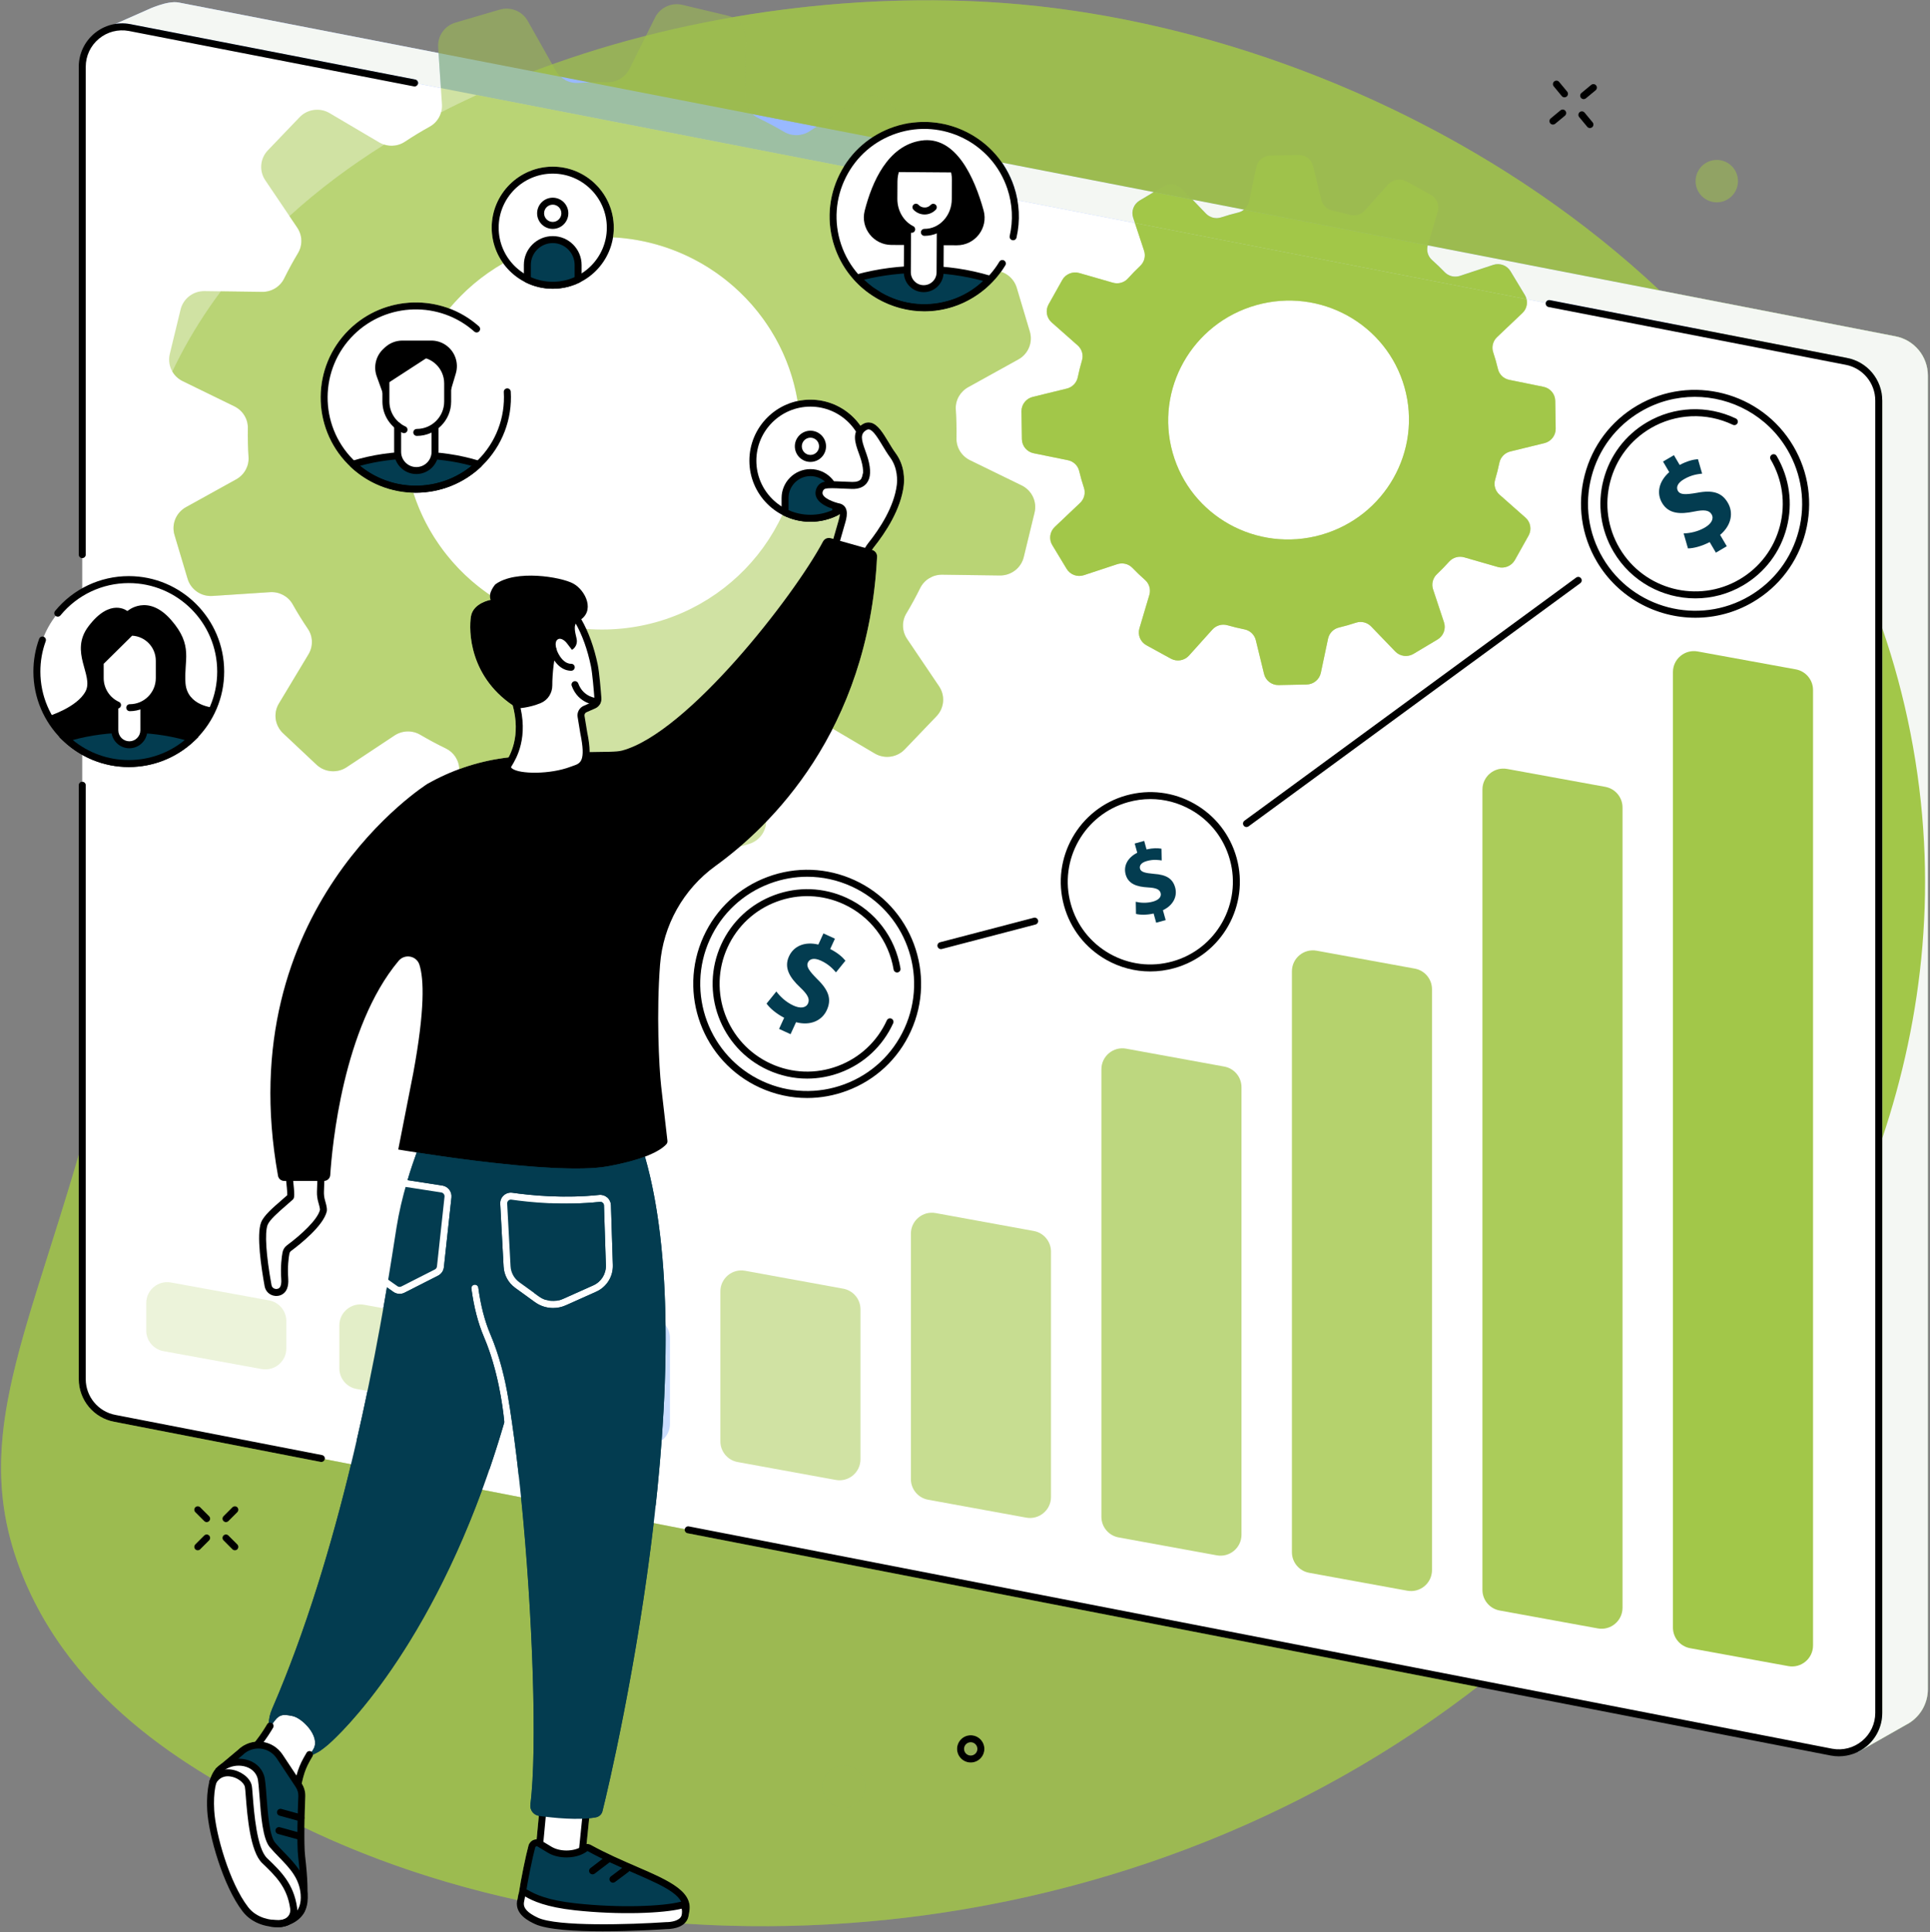 <?xml version="1.0" encoding="UTF-8" standalone="no"?>
<!DOCTYPE svg PUBLIC "-//W3C//DTD SVG 1.1//EN" "http://www.w3.org/Graphics/SVG/1.1/DTD/svg11.dtd">
<svg width="100%" height="100%" viewBox="0 0 830 831" version="1.1" xmlns="http://www.w3.org/2000/svg" xmlns:xlink="http://www.w3.org/1999/xlink" xml:space="preserve" xmlns:serif="http://www.serif.com/" style="fill-rule:evenodd;clip-rule:evenodd;stroke-linejoin:round;stroke-miterlimit:2;">
    <rect x="0" y="0" width="830" height="831" fill="#808080" stroke="none"/>
    <g id="Group-3" transform="matrix(1,0,0,1,0.459,0.114)">
        <g id="Page-1">
            <g id="BInk_Bus-06_Metaphor-03">
                <g id="Group-31" serif:id="Group-3">
                    <path id="Fill-60" d="M9.551,678.312C33.901,737.572 91.201,766.663 127.591,784.575C271.031,855.176 488.611,845.806 645.511,716.977C682.231,686.828 863.201,528.89 821.111,315.055C783.901,126.021 596.581,16.376 438.811,1.817C308.111,-10.244 137.411,37.49 77.071,152.819C39.121,225.34 84.701,248.366 53.651,412.684C26.781,554.907 -20.249,605.828 9.551,678.312" style="fill:rgb(162,199,73);fill-opacity:0.7;"/>
                    <path id="Fill-61" d="M819.191,741.793L798.871,753.333C795.441,755.067 53.781,602.926 53.781,594.75L42.711,13.039L62.871,4.119C62.871,4.119 71.351,0.03 76.331,0.951L814.571,144.52C822.711,146.026 828.621,153.126 828.621,161.404L828.621,726.465C828.621,732.946 824.971,738.873 819.191,741.793" style="fill:rgb(153,185,255);"/>
                    <clipPath id="_clip1">
                        <path id="Fill-611" serif:id="Fill-61" d="M819.191,741.793L798.871,753.333C795.441,755.067 53.781,602.926 53.781,594.75L42.711,13.039L62.871,4.119C62.871,4.119 71.351,0.03 76.331,0.951L814.571,144.52C822.711,146.026 828.621,153.126 828.621,161.404L828.621,726.465C828.621,732.946 824.971,738.873 819.191,741.793"/>
                    </clipPath>
                    <g clip-path="url(#_clip1)">
                        <g transform="matrix(1,0,0,1,-0.459,-0.114)">
                            <path d="M713.719,124.932L815.03,144.634C823.17,146.14 829.08,153.24 829.08,161.518L829.08,726.579C829.08,733.06 825.43,738.987 819.65,741.907L799.33,753.447C799.305,753.46 799.24,753.464 799.137,753.46C800.407,752.824 801.613,752.039 802.73,751.11C807.01,747.552 809.46,742.32 809.46,736.757L809.46,172.296C809.46,163.296 803.04,155.574 794.2,153.939L730.382,141.529C724.987,135.831 719.428,130.298 713.719,124.932Z" style="fill:rgb(162,199,73);"/>
                        </g>
                        <g transform="matrix(1,0,0,1,-0.459,-0.114)">
                            <path d="M656.507,128.691L488.071,95.934L487.31,93.636C486.39,90.847 487.54,87.787 490.08,86.267L496.173,82.624L512.86,85.87L518.64,91.87C520.31,93.603 522.85,94.257 525.15,93.498C527.56,92.702 530.02,92.002 532.52,91.401C533.443,91.178 534.282,90.752 534.992,90.174L613.997,105.538C613.364,107.83 614.08,110.281 615.87,111.86C617.75,113.519 619.56,115.254 621.3,117.06C622.98,118.806 625.53,119.422 627.85,118.657L642.17,113.927C644.99,112.999 648.07,114.125 649.59,116.641L655.77,126.881C656.116,127.454 656.361,128.065 656.507,128.691Z" style="fill:rgb(162,199,73);"/>
                        </g>
                        <g transform="matrix(1,0,0,1,-0.459,-0.114)">
                            <path d="M613.997,105.538L815.03,144.634C823.17,146.14 829.08,153.24 829.08,161.518L829.08,726.579C829.08,733.06 825.43,738.987 819.65,741.907L799.33,753.447C799.305,753.46 799.24,753.464 799.137,753.46C800.407,752.824 801.613,752.039 802.73,751.11C807.01,747.552 809.46,742.32 809.46,736.757L809.46,489.642C826.838,437.725 834.121,378.932 821.57,315.169C818.513,299.64 814.443,284.646 809.46,270.197L809.46,172.296C809.46,163.296 803.04,155.574 794.2,153.939L666.51,129.108C665.71,128.956 664.911,129.48 664.75,130.294L656.507,128.691C656.361,128.065 656.116,127.454 655.77,126.881L649.59,116.641C648.07,114.125 644.99,112.999 642.17,113.927L627.85,118.657C625.53,119.422 622.98,118.806 621.3,117.06C619.56,115.254 617.75,113.519 615.87,111.86C614.08,110.281 613.364,107.83 613.997,105.538Z" style="fill:rgb(244,247,243);"/>
                        </g>
                        <g transform="matrix(1,0,0,1,-0.459,-0.114)">
                            <path d="M49.682,10.272L63.33,4.233C63.33,4.233 71.81,0.144 76.79,1.065L188.597,22.809L189.599,37.889L179.77,35.977C179.93,35.164 179.39,34.376 178.58,34.218L55.94,10.368C53.845,9.98 51.732,9.955 49.682,10.272Z" style="fill:rgb(244,247,243);"/>
                        </g>
                        <g transform="matrix(1,0,0,1,-0.459,-0.114)">
                            <path d="M430.907,69.932L496.173,82.624L490.08,86.267C487.54,87.787 486.39,90.847 487.31,93.636L488.071,95.934L437.558,86.11C437.211,84.138 436.718,82.186 436.08,80.269C434.824,76.502 433.066,73.039 430.907,69.932Z" style="fill:rgb(244,247,243);"/>
                        </g>
                        <g transform="matrix(1,0,0,1,-0.459,-0.114)">
                            <path d="M512.86,85.87L534.992,90.174C534.282,90.752 533.443,91.178 532.52,91.401C530.02,92.002 527.56,92.702 525.15,93.498C522.85,94.257 520.31,93.603 518.64,91.87L512.86,85.87Z" style="fill:rgb(244,247,243);"/>
                        </g>
                    </g>
                    <path id="Fill-62" d="M787.211,753.527L48.961,609.957C40.821,608.451 34.911,601.352 34.911,593.074L34.911,28.613C34.911,17.879 44.651,9.776 55.211,11.729L793.451,155.298C801.591,156.804 807.501,163.904 807.501,172.181L807.501,736.643C807.501,747.377 797.761,755.48 787.211,753.527" style="fill:white;"/>
                    <path id="Fill-63" d="M34.911,239.947C34.091,239.947 33.411,239.275 33.411,238.447L33.411,28.613C33.411,23.049 35.871,17.819 40.141,14.261C44.421,10.702 50.011,9.241 55.481,10.254L178.121,34.104C178.931,34.262 179.471,35.05 179.311,35.863C179.151,36.677 178.361,37.205 177.551,37.049L54.921,13.201C50.351,12.356 45.651,13.579 42.061,16.567C38.471,19.553 36.411,23.944 36.411,28.613L36.411,238.447C36.411,239.275 35.741,239.947 34.911,239.947"/>
                    <path id="Fill-64" d="M137.751,628.724C137.651,628.724 137.561,628.715 137.461,628.697L48.671,611.43C39.841,609.795 33.411,602.074 33.411,593.074L33.411,337.624C33.411,336.796 34.091,336.124 34.911,336.124C35.741,336.124 36.411,336.796 36.411,337.624L36.411,593.074C36.411,600.628 41.811,607.109 49.231,608.483L138.031,625.751C138.851,625.909 139.381,626.698 139.221,627.51C139.081,628.227 138.451,628.724 137.751,628.724"/>
                    <path id="Fill-65" d="M790.351,755.316C789.211,755.316 788.071,755.212 786.931,755.001L295.211,659.374C294.391,659.216 293.861,658.428 294.021,657.615C294.181,656.801 294.971,656.277 295.781,656.429L787.491,752.054C792.071,752.901 796.761,751.675 800.351,748.69C803.941,745.703 806.001,741.313 806.001,736.643L806.001,172.182C806.001,164.627 800.611,158.148 793.181,156.773L665.481,131.94C664.671,131.782 664.141,130.993 664.291,130.181C664.451,129.367 665.251,128.842 666.051,128.994L793.741,153.825C802.581,155.46 809.001,163.182 809.001,172.182L809.001,736.643C809.001,742.206 806.551,747.438 802.271,750.996C798.881,753.814 794.671,755.316 790.351,755.316"/>
                    <path id="Fill-72" d="M277.021,621.223L234.811,613.521C230.521,612.739 227.411,609.004 227.411,604.647L227.411,567.715C227.411,562.085 232.511,557.83 238.051,558.841L280.251,566.543C284.541,567.325 287.661,571.06 287.661,575.417L287.661,612.349C287.661,617.98 282.551,622.234 277.021,621.223" style="fill:rgb(202,221,255);"/>
                    <path id="Fill-73" d="M195.091,605.008L152.881,597.306C148.591,596.524 145.481,592.789 145.481,588.432L145.481,569.963C145.481,564.333 150.581,560.078 156.121,561.089L198.321,568.791C202.611,569.574 205.731,573.308 205.731,577.665L205.731,596.134C205.731,601.764 200.621,606.019 195.091,605.008" style="fill:rgb(162,199,73);fill-opacity:0.3;"/>
                    <path id="Fill-74" d="M112.041,588.744L69.831,581.043C65.551,580.26 62.431,576.526 62.431,572.168L62.431,560.388C62.431,554.758 67.531,550.503 73.071,551.514L115.281,559.216C119.561,559.998 122.681,563.733 122.681,568.09L122.681,579.87C122.681,585.501 117.581,589.755 112.041,588.744" style="fill:rgb(162,199,73);fill-opacity:0.2;"/>
                    <path id="Fill-75" d="M535.601,355.611C535.141,355.611 534.681,355.399 534.391,354.997C533.901,354.329 534.041,353.391 534.711,352.901L677.381,248.306C678.041,247.819 678.981,247.959 679.471,248.629C679.961,249.297 679.821,250.236 679.151,250.726L536.491,355.321C536.221,355.516 535.911,355.611 535.601,355.611"/>
                    <path id="Fill-76" d="M404.181,408.126C403.521,408.126 402.911,407.68 402.731,407.006C402.521,406.204 403.001,405.385 403.801,405.175L444.121,394.635C444.921,394.425 445.741,394.905 445.951,395.706C446.161,396.508 445.681,397.327 444.881,397.537L404.561,408.077C404.441,408.111 404.311,408.126 404.181,408.126"/>
                    <path id="Fill-77" d="M529.891,369.234C535.371,388.952 523.851,409.379 504.161,414.858C484.471,420.336 464.061,408.793 458.581,389.075C453.111,369.357 464.631,348.931 484.321,343.452C504.011,337.973 524.421,349.516 529.891,369.234" style="fill:white;"/>
                    <path id="Fill-78" d="M494.281,343.583C491.091,343.583 487.881,344.018 484.721,344.897C465.861,350.146 454.781,369.783 460.031,388.674C462.571,397.824 468.521,405.437 476.781,410.11C485.041,414.782 494.621,415.953 503.761,413.412C522.621,408.163 533.701,388.526 528.451,369.636C525.911,360.486 519.961,352.872 511.701,348.199C506.291,345.142 500.321,343.583 494.281,343.583ZM494.191,417.728C487.641,417.728 481.161,416.036 475.301,412.721C466.351,407.654 459.891,399.399 457.141,389.477C451.451,368.993 463.461,347.699 483.921,342.006C493.831,339.252 504.221,340.522 513.171,345.588C522.131,350.656 528.581,358.91 531.341,368.833C537.031,389.316 525.021,410.611 504.561,416.303C501.141,417.255 497.651,417.727 494.191,417.728Z"/>
                    <path id="Fill-80" d="M389.861,442.87C378.941,466.754 350.751,477.253 326.901,466.321C303.051,455.389 292.561,427.165 303.481,403.281C314.401,379.397 342.581,368.898 366.441,379.83C390.291,390.762 400.781,418.986 389.861,442.87" style="fill:white;"/>
                    <path id="Fill-81" d="M346.691,376.99C341.281,376.99 335.851,377.959 330.631,379.905C319.121,384.195 309.961,392.718 304.841,403.906C294.291,426.999 304.461,454.387 327.521,464.958C338.701,470.078 351.191,470.534 362.711,466.246C374.221,461.956 383.381,453.433 388.491,442.245C399.051,419.152 388.881,391.764 365.811,381.193C359.711,378.396 353.211,376.99 346.691,376.99ZM346.641,472.162C339.701,472.162 332.781,470.665 326.271,467.685C301.711,456.426 290.871,427.255 302.111,402.657C307.561,390.741 317.321,381.663 329.581,377.094C341.851,372.523 355.161,373.011 367.061,378.466C391.631,389.725 402.471,418.896 391.221,443.493C385.781,455.409 376.021,464.488 363.751,469.057C358.191,471.13 352.411,472.162 346.641,472.162Z"/>
                    <path id="Fill-82" d="M346.651,463.817C340.881,463.817 335.141,462.574 329.741,460.1C309.351,450.755 300.361,426.544 309.691,406.129C314.211,396.24 322.311,388.704 332.491,384.911C342.671,381.119 353.711,381.523 363.591,386.051C375.901,391.69 384.571,403.045 386.791,416.426C386.931,417.243 386.381,418.016 385.561,418.152C384.751,418.282 383.971,417.736 383.841,416.918C381.771,404.521 373.741,394.001 362.341,388.778C353.201,384.585 342.961,384.209 333.541,387.723C324.111,391.236 316.611,398.216 312.421,407.377C303.771,426.288 312.101,448.716 330.991,457.373C340.141,461.565 350.371,461.941 359.801,458.428C369.231,454.915 376.731,447.935 380.921,438.774C381.261,438.021 382.151,437.689 382.911,438.033C383.661,438.378 383.991,439.268 383.651,440.022C379.131,449.911 371.031,457.447 360.851,461.24C356.231,462.959 351.431,463.817 346.651,463.817"/>
                    <path id="Fill-84" d="M769.481,192.525C782.801,215.156 775.261,244.275 752.631,257.564C730.011,270.853 700.871,263.279 687.541,240.648C674.221,218.016 681.761,188.898 704.391,175.609C727.011,162.32 756.161,169.894 769.481,192.525" style="fill:white;"/>
                    <path id="Fill-85" d="M728.381,170.576C720.461,170.576 712.451,172.614 705.151,176.902C694.551,183.126 687.021,193.105 683.941,205.001C680.861,216.898 682.601,229.286 688.841,239.887C701.721,261.769 730.001,269.119 751.871,256.271C762.471,250.046 770.001,240.068 773.081,228.172C776.161,216.276 774.421,203.886 768.181,193.285C759.601,178.706 744.181,170.576 728.381,170.576ZM728.651,265.595C711.821,265.595 695.391,256.939 686.251,241.408C679.611,230.118 677.751,216.921 681.041,204.249C684.321,191.576 692.341,180.946 703.631,174.316C726.931,160.628 757.051,168.456 770.771,191.764C777.421,203.055 779.271,216.252 775.991,228.924C772.711,241.596 764.681,252.227 753.391,258.857C745.621,263.424 737.081,265.595 728.651,265.595Z"/>
                    <path id="Fill-86" d="M728.631,257.263C714.651,257.264 701.021,250.078 693.441,237.189C687.921,227.818 686.381,216.865 689.111,206.347C691.831,195.828 698.491,187.006 707.861,181.503C719.531,174.648 733.801,174.043 746.051,179.888C746.801,180.244 747.111,181.14 746.761,181.888C746.401,182.636 745.501,182.952 744.761,182.595C733.411,177.181 720.191,177.741 709.381,184.089C700.701,189.186 694.531,197.358 692.011,207.099C689.491,216.841 690.911,226.987 696.021,235.667C706.571,253.587 729.731,259.606 747.641,249.084C756.321,243.988 762.491,235.816 765.011,226.074C767.531,216.332 766.111,206.187 761.001,197.506C760.581,196.792 760.821,195.873 761.531,195.452C762.241,195.033 763.161,195.27 763.581,195.985C769.101,205.356 770.641,216.309 767.921,226.826C765.191,237.345 758.531,246.167 749.161,251.67C742.711,255.461 735.621,257.263 728.631,257.263"/>
                    <path id="Fill-88" d="M260.321,270.646C213.291,271.657 174.351,234.693 173.341,188.084C172.341,141.475 209.661,102.872 256.691,101.861C303.721,100.85 342.671,137.814 343.671,184.423C344.671,231.032 307.351,269.635 260.321,270.646ZM438.921,208.696L416.701,197.851C413.111,196.102 410.811,192.472 410.881,188.51C410.951,184.325 410.851,180.162 410.581,176.03C410.321,172.089 412.421,168.362 415.901,166.434L437.511,154.463C441.761,152.105 443.801,147.142 442.421,142.511L436.791,123.663C435.411,119.032 430.971,115.97 426.111,116.289L401.351,117.915C397.351,118.178 393.541,116.146 391.591,112.674C389.571,109.084 387.401,105.576 385.091,102.16C382.861,98.858 382.761,94.572 384.821,91.156L397.521,70.034C400.021,65.885 399.281,60.577 395.751,57.253L381.361,43.721C377.831,40.397 372.441,39.943 368.391,42.63L347.811,56.273C344.481,58.482 340.161,58.611 336.721,56.58C333.161,54.484 329.501,52.525 325.751,50.706C322.141,48.958 319.881,45.288 319.941,41.305L320.291,16.746C320.351,11.917 317.041,7.686 312.301,6.559L293.011,1.971C288.271,0.844 283.381,3.121 281.221,7.454L270.271,29.486C268.501,33.04 264.841,35.321 260.841,35.253C256.621,35.181 252.421,35.282 248.251,35.555C244.271,35.816 240.511,33.731 238.571,30.284L226.501,8.877C224.121,4.662 219.111,2.642 214.441,4.014L195.421,9.599C190.741,10.971 187.651,15.368 187.971,20.187L189.601,44.715C189.861,48.661 187.851,52.443 184.361,54.37C180.701,56.393 177.131,58.564 173.641,60.878C170.331,63.081 166.021,63.141 162.591,61.117L141.281,48.537C137.101,46.065 131.741,46.798 128.381,50.301L114.721,64.561C111.371,68.065 110.911,73.404 113.621,77.418L127.381,97.805C129.611,101.106 129.731,105.385 127.681,108.798C125.571,112.322 123.591,115.949 121.751,119.672C119.991,123.252 116.281,125.489 112.261,125.433L87.481,125.097C82.611,125.031 78.341,128.319 77.201,133.015L72.561,152.131C71.421,156.827 73.721,161.678 78.091,163.811L100.321,174.655C103.901,176.406 106.201,180.035 106.131,183.997C106.061,188.182 106.161,192.345 106.431,196.477C106.691,200.418 104.591,204.145 101.111,206.073L79.501,218.044C75.251,220.401 73.211,225.365 74.591,229.995L80.221,248.844C81.601,253.474 86.041,256.537 90.901,256.218L115.651,254.593C119.631,254.331 123.451,256.325 125.391,259.779C127.431,263.407 129.621,266.949 131.961,270.399C134.181,273.683 134.241,277.959 132.191,281.356L119.491,302.473C116.991,306.622 117.731,311.93 121.261,315.255L135.651,328.785C139.181,332.11 144.571,332.563 148.621,329.877L169.201,316.233C172.531,314.024 176.851,313.895 180.291,315.927C183.851,318.023 187.511,319.982 191.261,321.8C194.881,323.549 197.131,327.219 197.081,331.202L196.731,355.761C196.661,360.59 199.971,364.82 204.711,365.948L224.001,370.536C228.741,371.663 233.631,369.386 235.791,365.053L246.741,343.021C248.511,339.466 252.171,337.185 256.171,337.254C260.391,337.325 264.591,337.225 268.761,336.952C272.741,336.691 276.501,338.776 278.441,342.223L290.521,363.629C292.891,367.844 297.901,369.864 302.571,368.492L321.601,362.908C326.271,361.536 329.361,357.139 329.041,352.32L327.411,327.788C327.151,323.821 329.201,320.047 332.701,318.109C336.331,316.103 339.871,313.953 343.311,311.664C346.651,309.45 350.971,309.352 354.421,311.387L375.731,323.97C379.911,326.442 385.271,325.709 388.631,322.206L402.291,307.945C405.641,304.442 406.101,299.102 403.391,295.089L389.631,274.702C387.411,271.401 387.281,267.122 389.331,263.709C391.451,260.186 393.421,256.558 395.261,252.835C397.031,249.255 400.731,247.019 404.751,247.073L429.531,247.41C434.401,247.476 438.671,244.187 439.811,239.491L444.451,220.375C445.591,215.679 443.291,210.828 438.921,208.696Z" style="fill:rgb(162,199,73);fill-opacity:0.5;"/>
                    <path id="Fill-89" d="M567.621,229.962C540.081,237.725 511.521,221.895 503.831,194.606C496.141,167.316 512.221,138.9 539.761,131.137C567.301,123.374 595.861,139.204 603.561,166.493C611.251,193.783 595.161,222.199 567.621,229.962ZM663.341,166.268L648.601,163.271C646.221,162.787 644.311,161.001 643.751,158.657C643.161,156.182 642.461,153.745 641.671,151.355C640.921,149.074 641.591,146.559 643.341,144.893L654.241,134.553C656.391,132.516 656.831,129.283 655.311,126.767L649.131,116.527C647.611,114.011 644.531,112.885 641.711,113.813L627.391,118.543C625.071,119.308 622.521,118.692 620.841,116.946C619.101,115.14 617.291,113.405 615.411,111.746C613.591,110.141 612.881,107.633 613.571,105.309L617.831,90.936C618.671,88.113 617.431,85.1 614.841,83.681L604.311,77.906C601.721,76.488 598.481,77.041 596.501,79.24L586.461,90.409C584.841,92.218 582.321,92.952 579.981,92.281C577.571,91.588 575.121,90.992 572.631,90.494C570.231,90.015 568.351,88.199 567.771,85.844L564.241,71.331C563.541,68.477 560.941,66.492 557.981,66.549L545.921,66.789C542.961,66.847 540.431,68.934 539.821,71.814L536.731,86.454C536.231,88.816 534.421,90.718 532.061,91.287C529.561,91.888 527.101,92.588 524.691,93.384C522.391,94.143 519.851,93.489 518.181,91.756L507.811,80.991C505.771,78.872 502.521,78.446 499.971,79.966L489.621,86.153C487.081,87.673 485.931,90.733 486.851,93.522L491.551,107.715C492.311,109.998 491.701,112.532 489.941,114.198C488.091,115.947 486.321,117.77 484.621,119.663C483.001,121.465 480.471,122.158 478.151,121.489L463.691,117.328C460.841,116.511 457.801,117.759 456.361,120.333L450.491,130.811C449.051,133.385 449.591,136.598 451.801,138.549L463.011,148.456C464.821,150.06 465.551,152.56 464.861,154.882C464.151,157.279 463.541,159.716 463.031,162.188C462.531,164.565 460.691,166.447 458.321,167.027L443.681,170.605C440.801,171.309 438.781,173.896 438.831,176.834L439.011,188.796C439.061,191.735 441.151,194.241 444.041,194.83L458.791,197.828C461.161,198.312 463.071,200.098 463.631,202.442C464.231,204.917 464.921,207.353 465.711,209.744C466.471,212.025 465.791,214.54 464.041,216.205L453.141,226.547C451.001,228.583 450.551,231.816 452.071,234.332L458.261,244.572C459.781,247.088 462.861,248.215 465.671,247.285L480.001,242.556C482.301,241.796 484.851,242.389 486.521,244.126C488.281,245.951 490.111,247.703 492.011,249.379C493.811,250.973 494.501,253.482 493.821,255.794L489.551,270.163C488.721,272.987 489.961,275.999 492.551,277.418L503.081,283.193C505.671,284.612 508.911,284.057 510.881,281.858L520.921,270.689C522.541,268.881 525.071,268.147 527.401,268.818C529.821,269.511 532.271,270.106 534.761,270.605C537.151,271.083 539.041,272.901 539.611,275.255L543.151,289.768C543.851,292.621 546.441,294.607 549.401,294.55L561.461,294.31C564.421,294.252 566.961,292.165 567.571,289.285L570.661,274.645C571.161,272.282 572.961,270.381 575.331,269.812C577.831,269.211 580.281,268.511 582.701,267.715C585.001,266.955 587.531,267.61 589.201,269.344L599.571,280.107C601.611,282.227 604.871,282.653 607.411,281.133L617.761,274.946C620.301,273.426 621.451,270.366 620.531,267.577L615.831,253.382C615.071,251.086 615.711,248.552 617.471,246.876C619.301,245.143 621.061,243.338 622.741,241.465C624.361,239.653 626.901,238.937 629.231,239.609L643.701,243.771C646.541,244.588 649.581,243.341 651.021,240.766L656.891,230.288C658.341,227.714 657.791,224.5 655.591,222.55L644.381,212.643C642.561,211.039 641.831,208.539 642.521,206.217C643.231,203.82 643.841,201.383 644.361,198.911C644.851,196.534 646.691,194.653 649.071,194.072L663.711,190.494C666.591,189.79 668.601,187.203 668.562,184.264L668.371,172.303C668.331,169.364 666.241,166.858 663.341,166.268Z" style="fill:rgb(162,199,73);fill-opacity:0.6;"/>
                    <path id="Fill-90" d="M139.701,171.049C139.701,149.383 157.251,131.819 178.901,131.819C200.551,131.819 218.101,149.383 218.101,171.049C218.101,192.716 200.551,210.28 178.901,210.28C157.251,210.28 139.701,192.716 139.701,171.049" style="fill:white;"/>
                    <path id="Fill-91" d="M151.311,199.575C158.371,206.238 167.881,210.329 178.351,210.329C188.831,210.329 198.341,206.238 205.401,199.575C197.231,197.045 188.051,195.622 178.351,195.622C168.651,195.622 159.471,197.045 151.311,199.575" style="fill:rgb(3,60,80);"/>
                    <path id="Fill-92" d="M154.341,200.251C161.111,205.801 169.541,208.829 178.351,208.829C187.171,208.829 195.591,205.801 202.361,200.251C194.781,198.174 186.721,197.122 178.351,197.122C169.991,197.122 161.921,198.174 154.341,200.251ZM178.351,211.829C167.871,211.829 157.901,207.865 150.281,200.665C149.891,200.299 149.721,199.755 149.841,199.236C149.961,198.716 150.351,198.299 150.861,198.142C159.471,195.475 168.721,194.122 178.351,194.122C187.981,194.122 197.231,195.475 205.841,198.142C206.351,198.299 206.741,198.716 206.861,199.236C206.981,199.755 206.821,200.299 206.431,200.665C198.801,207.865 188.831,211.829 178.351,211.829Z"/>
                    <path id="Fill-93" d="M190.981,148.129C189.211,146.985 187.141,146.377 185.031,146.377L172.591,146.377C169.811,146.377 167.131,147.427 165.101,149.317L164.421,149.95C161.181,152.952 160.061,157.594 161.551,161.745L165.641,173.096L191.871,172.932L195.571,160.528C196.971,155.834 195.101,150.781 190.981,148.129"/>
                    <path id="Fill-94" d="M184.501,153.08C184.441,153.054 184.331,153.004 184.331,153.004L165.501,165.23L165.501,172.604C165.501,176.823 167.481,180.576 170.541,183.009L170.541,194.244C170.541,198.686 174.141,202.286 178.591,202.286C183.031,202.286 186.631,198.686 186.631,194.244L186.631,183.298C189.921,180.881 192.061,176.998 192.061,172.604L192.061,164.784C192.061,159.575 188.961,155.091 184.501,153.08" style="fill:white;"/>
                    <path id="Fill-95" d="M178.781,187.382C177.951,187.382 177.281,186.71 177.281,185.882C177.281,185.054 177.951,184.382 178.781,184.382C185.281,184.382 190.561,179.098 190.561,172.604L190.561,164.783C190.561,158.533 185.481,153.449 179.231,153.449L167.001,153.449L167.001,172.604C167.001,177.211 169.711,181.421 173.911,183.33C174.661,183.673 174.991,184.563 174.651,185.317C174.311,186.072 173.421,186.405 172.671,186.061C167.401,183.666 164.001,178.384 164.001,172.604L164.001,151.949C164.001,151.121 164.681,150.449 165.501,150.449L179.231,150.449C187.131,150.449 193.561,156.88 193.561,164.783L193.561,172.604C193.561,180.752 186.931,187.382 178.781,187.382"/>
                    <path id="Fill-96" d="M178.341,211.78C167.771,211.781 157.201,207.72 149.201,199.615C133.351,183.548 133.531,157.583 149.601,141.735C164.901,126.635 189.461,125.99 205.511,140.262C206.131,140.813 206.181,141.761 205.631,142.38C205.081,142.998 204.141,143.055 203.521,142.504C188.651,129.278 165.891,129.878 151.701,143.869C136.821,158.557 136.651,182.619 151.341,197.507C166.021,212.395 190.091,212.558 204.981,197.872C212.781,190.172 216.871,179.475 216.201,168.522C216.141,167.696 216.771,166.984 217.601,166.933C218.441,166.877 219.141,167.511 219.191,168.338C219.921,180.156 215.501,191.699 207.081,200.007C199.121,207.861 188.731,211.779 178.341,211.78"/>
                    <path id="Fill-97" d="M178.591,203.786C173.331,203.786 169.041,199.506 169.041,194.244L169.041,183.009C169.041,182.181 169.721,181.509 170.541,181.509C171.371,181.509 172.041,182.181 172.041,183.009L172.041,194.244C172.041,197.852 174.981,200.786 178.591,200.786C182.191,200.786 185.131,197.852 185.131,194.244L185.131,183.579C185.131,182.751 185.801,182.079 186.631,182.079C187.461,182.079 188.131,182.751 188.131,183.579L188.131,194.244C188.131,199.506 183.851,203.786 178.591,203.786"/>
                    <path id="Fill-98" d="M377.541,59.369C361.921,68.474 354.151,87.49 359.881,105.423C362.491,113.574 367.511,120.28 373.891,125.025C374.061,125.153 374.241,125.275 374.421,125.393L377.771,127.583C387.051,132.916 398.451,134.479 409.441,130.964C430.181,124.332 441.941,99.828 434.981,81.407C429.551,67.026 423.451,61.659 412.141,56.737C394.861,49.218 377.541,59.369 377.541,59.369" style="fill:white;"/>
                    <path id="Fill-99" d="M396.521,115.759C386.461,115.706 376.901,117.011 368.251,119.393C369.971,121.281 371.861,122.988 373.891,124.495C374.061,124.624 374.241,124.746 374.421,124.864L377.771,127.054C387.051,132.387 397.921,133.95 408.911,130.435C415.281,128.4 420.791,124.678 425.181,119.969C416.311,117.322 406.951,115.813 396.521,115.759" style="fill:rgb(3,60,80);"/>
                    <path id="Fill-100" d="M371.121,120.195C372.281,121.304 373.501,122.34 374.781,123.292C374.931,123.403 375.081,123.506 375.231,123.605L378.591,125.798C387.901,131.145 398.251,132.269 408.461,129.006C413.521,127.385 418.281,124.538 422.331,120.715C413.941,118.439 405.471,117.306 396.511,117.259C387.731,117.216 379.211,118.199 371.121,120.195ZM397.111,133.795C390.171,133.795 383.301,131.963 377.031,128.355L373.601,126.119C373.391,125.987 373.191,125.846 372.991,125.698C370.881,124.132 368.921,122.351 367.141,120.404C366.791,120.019 366.671,119.478 366.811,118.977C366.961,118.476 367.351,118.086 367.851,117.948C376.931,115.448 386.581,114.197 396.531,114.259C406.641,114.312 416.151,115.709 425.611,118.532C426.111,118.68 426.491,119.075 426.631,119.575C426.761,120.076 426.631,120.613 426.281,120.992C421.531,126.086 415.681,129.845 409.371,131.864C405.331,133.156 401.211,133.795 397.111,133.795Z"/>
                    <path id="Fill-101" d="M422.541,90.395C418.661,76.425 410.661,58.109 395.671,60.361C381.281,62.521 374.511,78.305 371.401,90.535C369.511,97.978 375.181,105.203 382.861,105.243L411.021,105.391C418.881,105.432 424.641,97.964 422.541,90.395"/>
                    <path id="Fill-102" d="M410.121,74.171C410.121,74.137 410.101,74.071 410.101,74.071L384.541,73.876C384.541,73.876 384.531,73.916 384.521,73.937C384.181,75.211 384.001,76.555 383.991,77.945L383.951,85.428C383.931,90.439 386.271,94.857 389.851,97.438L389.741,116.976C389.721,120.864 392.861,124.032 396.751,124.053C400.631,124.073 403.801,120.938 403.821,117.051L403.921,97.8C407.751,95.307 410.331,90.767 410.351,85.567L410.401,77.124C410.401,76.111 410.311,75.123 410.121,74.171" style="fill:white;"/>
                    <path id="Fill-103" d="M396.781,125.552L396.741,125.552C394.461,125.54 392.321,124.641 390.711,123.02C389.111,121.398 388.231,119.249 388.241,116.969L388.341,98.011C388.351,97.182 389.061,96.503 389.851,96.518C390.681,96.523 391.351,97.199 391.341,98.027L391.241,116.985C391.241,118.464 391.811,119.858 392.851,120.909C393.891,121.961 395.271,122.544 396.751,122.552L396.781,122.552C398.251,122.552 399.631,121.984 400.681,120.95C401.731,119.909 402.311,118.522 402.321,117.042L402.421,98.012C402.421,97.183 403.141,96.503 403.931,96.52C404.761,96.524 405.421,97.199 405.421,98.028L405.321,117.058C405.301,121.751 401.471,125.552 396.781,125.552"/>
                    <path id="Fill-104" d="M397.181,92.14L397.151,92.14C395.331,92.131 393.581,91.364 392.351,90.035C391.781,89.429 391.821,88.48 392.421,87.915C393.031,87.352 393.981,87.386 394.541,87.992C395.231,88.728 396.161,89.135 397.171,89.14C398.181,89.188 399.121,88.742 399.811,88.008C400.381,87.408 401.331,87.384 401.931,87.951C402.541,88.522 402.561,89.471 401.991,90.073C400.741,91.388 398.991,92.14 397.181,92.14"/>
                    <path id="Fill-105" d="M397.141,101.332L397.071,101.332C396.241,101.328 395.581,100.653 395.581,99.824C395.581,98.998 396.251,98.332 397.081,98.332L397.141,98.332C400.221,98.332 403.131,97.031 405.341,94.66C407.591,92.242 408.841,89.01 408.851,85.559L408.901,77.116C408.931,70.304 403.911,64.735 397.711,64.702L397.651,64.702C390.981,64.702 385.531,70.633 385.491,77.952L385.451,85.436C385.431,90.476 388.111,95.086 392.291,97.181C393.031,97.552 393.331,98.453 392.961,99.194C392.591,99.935 391.691,100.236 390.951,99.863C385.761,97.261 382.421,91.592 382.451,85.42L382.491,77.937C382.541,68.969 389.331,61.702 397.651,61.702L397.721,61.702C405.581,61.743 411.941,68.665 411.902,77.132L411.851,85.574C411.831,89.781 410.301,93.734 407.531,96.704C404.751,99.691 401.071,101.332 397.141,101.332"/>
                    <path id="Fill-106" d="M397.041,133.733C380.001,133.733 364.081,122.938 358.401,105.905C354.961,95.592 355.741,84.557 360.601,74.832C365.461,65.109 373.821,57.859 384.131,54.42C405.421,47.321 428.521,58.865 435.621,80.155C437.981,87.242 438.351,94.819 436.701,102.066C436.511,102.873 435.711,103.385 434.901,103.194C434.091,103.009 433.591,102.205 433.771,101.398C435.311,94.687 434.961,87.669 432.771,81.104C426.191,61.383 404.801,50.692 385.081,57.266C375.531,60.451 367.791,67.166 363.291,76.174C358.781,85.181 358.061,95.403 361.241,104.955C367.821,124.675 389.211,135.369 408.931,128.793C417.461,125.95 424.701,120.149 429.321,112.456C429.741,111.743 430.661,111.519 431.371,111.943C432.081,112.369 432.321,113.291 431.891,114.001C426.901,122.307 419.081,128.571 409.881,131.639C405.631,133.058 401.301,133.733 397.041,133.733"/>
                    <path id="Fill-107" d="M15.401,288.743C15.401,266.897 33.091,249.186 54.921,249.186C76.751,249.186 94.451,266.897 94.451,288.743C94.451,310.591 76.751,328.301 54.921,328.301C33.091,328.301 15.401,310.591 15.401,288.743" style="fill:white;"/>
                    <path id="Fill-108" d="M54.921,329.8C32.301,329.8 13.901,311.382 13.901,288.743C13.901,283.903 14.731,279.163 16.381,274.657C16.661,273.878 17.521,273.481 18.301,273.762C19.081,274.046 19.481,274.907 19.201,275.686C17.671,279.862 16.901,284.255 16.901,288.743C16.901,309.728 33.961,326.8 54.921,326.8C75.891,326.8 92.951,309.728 92.951,288.743C92.951,267.759 75.891,250.687 54.921,250.687C43.511,250.687 32.801,255.751 25.541,264.58C25.021,265.221 24.071,265.314 23.431,264.787C22.791,264.261 22.701,263.316 23.231,262.676C31.061,253.15 42.611,247.687 54.921,247.687C77.541,247.687 95.951,266.105 95.951,288.743C95.951,311.382 77.541,329.8 54.921,329.8"/>
                    <path id="Fill-109" d="M27.811,317.511C34.891,324.196 44.421,328.301 54.921,328.301C65.421,328.301 74.961,324.196 82.041,317.511C73.851,314.973 64.651,313.545 54.921,313.545C45.201,313.545 36.001,314.973 27.811,317.511" style="fill:rgb(153,185,255);"/>
                    <path id="Fill-110" d="M55.161,320.231C51.711,320.231 48.921,317.435 48.921,313.987L48.921,282.151L61.401,282.151L61.401,313.987C61.401,317.435 58.601,320.231 55.161,320.231" style="fill:white;"/>
                    <path id="Fill-111" d="M79.311,293.767C78.531,283.878 82.891,277.705 73.121,266.532C63.001,254.963 54.321,262.72 54.321,262.72C54.321,262.72 47.091,256.709 37.591,269.279C29.211,280.373 39.941,290.314 36.341,297.22C32.731,304.127 20.501,307.894 20.501,307.894C20.501,307.894 24.421,315.742 29.281,319.196L80.881,319.196C80.881,319.196 91.541,307.58 91.541,304.284C91.541,304.284 80.101,303.656 79.311,293.767"/>
                    <path id="Fill-112" d="M27.811,317.511C34.891,324.196 44.421,328.301 54.921,328.301C65.421,328.301 74.961,324.196 82.041,317.511C73.851,314.973 64.651,313.545 54.921,313.545C45.201,313.545 36.001,314.973 27.811,317.511" style="fill:rgb(3,60,80);"/>
                    <path id="Fill-113" d="M30.841,318.187C37.631,323.759 46.081,326.8 54.921,326.8C63.761,326.8 72.211,323.759 79.001,318.187C71.401,316.101 63.311,315.045 54.921,315.045C46.531,315.045 38.451,316.101 30.841,318.187ZM54.921,329.8C44.421,329.8 34.421,325.823 26.781,318.602L24.911,316.838L27.371,316.078C36.001,313.402 45.271,312.045 54.921,312.045C64.581,312.045 73.851,313.402 82.481,316.078L84.931,316.838L83.071,318.602C75.421,325.823 65.421,329.8 54.921,329.8Z"/>
                    <path id="Fill-114" d="M55.761,271.791L55.331,271.791L42.631,284.564L42.631,291.569C42.631,296.245 45.161,300.325 48.921,302.534L48.921,313.987C48.921,317.435 51.711,320.231 55.161,320.231C58.601,320.231 61.401,317.435 61.401,313.987L61.401,302.749C65.361,300.596 68.041,296.397 68.041,291.569L68.041,284.08C68.041,277.293 62.551,271.791 55.761,271.791" style="fill:white;"/>
                    <path id="Fill-115" d="M55.161,321.731C50.891,321.731 47.421,318.257 47.421,313.988L47.421,302.883C47.421,302.055 48.091,301.383 48.921,301.383C49.751,301.383 50.421,302.055 50.421,302.883L50.421,313.988C50.421,316.603 52.541,318.731 55.161,318.731C57.771,318.731 59.901,316.603 59.901,313.988L59.901,303.074C59.901,302.246 60.571,301.574 61.401,301.574C62.221,301.574 62.901,302.246 62.901,303.074L62.901,313.988C62.901,318.257 59.421,321.731 55.161,321.731"/>
                    <path id="Fill-116" d="M55.341,305.783C54.511,305.783 53.841,305.112 53.841,304.283C53.841,303.455 54.511,302.783 55.341,302.783C61.521,302.783 66.541,297.752 66.541,291.569L66.541,284.08C66.541,278.329 62.081,273.62 56.371,273.308L44.131,285.406L44.131,291.569C44.131,295.954 46.711,299.963 50.701,301.782C51.461,302.125 51.791,303.015 51.451,303.769C51.101,304.523 50.211,304.856 49.461,304.512C44.401,302.207 41.131,297.126 41.131,291.569L41.131,284.78C41.131,284.379 41.291,283.995 41.581,283.713L54.711,270.725C54.991,270.448 55.371,270.291 55.761,270.291C55.971,270.291 56.171,270.295 56.371,270.304C63.761,270.627 69.541,276.678 69.541,284.08L69.541,291.569C69.541,299.407 63.171,305.783 55.341,305.783"/>
                    <path id="Fill-117" d="M212.491,97.82C212.491,84.145 223.571,73.06 237.251,73.06C250.921,73.06 262.011,84.145 262.011,97.82C262.011,111.494 250.921,122.58 237.251,122.58C223.571,122.58 212.491,111.494 212.491,97.82" style="fill:white;"/>
                    <path id="Fill-118" d="M237.251,74.56C224.421,74.56 213.991,84.994 213.991,97.82C213.991,110.646 224.421,121.08 237.251,121.08C250.071,121.08 260.511,110.646 260.511,97.82C260.511,84.994 250.071,74.56 237.251,74.56ZM237.251,124.08C222.771,124.08 210.991,112.3 210.991,97.82C210.991,83.34 222.771,71.56 237.251,71.56C251.731,71.56 263.511,83.34 263.511,97.82C263.511,112.3 251.731,124.08 237.251,124.08Z"/>
                    <path id="Fill-119" d="M232.031,91.63C232.031,88.751 234.371,86.417 237.251,86.417C240.121,86.417 242.461,88.751 242.461,91.63C242.461,94.509 240.121,96.843 237.251,96.843C234.371,96.843 232.031,94.509 232.031,91.63" style="fill:white;"/>
                    <path id="Fill-120" d="M237.251,87.917C235.201,87.917 233.531,89.583 233.531,91.63C233.531,93.677 235.201,95.343 237.251,95.343C239.291,95.343 240.961,93.677 240.961,91.63C240.961,89.583 239.291,87.917 237.251,87.917ZM237.251,98.343C233.541,98.343 230.531,95.331 230.531,91.63C230.531,87.929 233.541,84.917 237.251,84.917C240.951,84.917 243.961,87.929 243.961,91.63C243.961,95.331 240.951,98.343 237.251,98.343Z"/>
                    <path id="Fill-121" d="M237.251,102.939C231.221,102.939 226.331,107.825 226.331,113.853L226.331,120.047C229.621,121.667 233.331,122.58 237.251,122.58C241.161,122.58 244.871,121.667 248.161,120.047L248.161,113.853C248.161,107.825 243.271,102.939 237.251,102.939" style="fill:rgb(3,60,80);"/>
                    <path id="Fill-122" d="M227.831,119.092C230.801,120.412 233.961,121.08 237.251,121.08C240.531,121.08 243.691,120.412 246.661,119.092L246.661,113.853C246.661,108.661 242.441,104.439 237.251,104.439C232.051,104.439 227.831,108.661 227.831,113.853L227.831,119.092ZM237.251,124.08C233.191,124.08 229.301,123.176 225.671,121.392C225.161,121.14 224.831,120.617 224.831,120.046L224.831,113.853C224.831,107.008 230.401,101.439 237.251,101.439C244.091,101.439 249.661,107.008 249.661,113.853L249.661,120.046C249.661,120.617 249.331,121.14 248.821,121.392C245.201,123.176 241.301,124.08 237.251,124.08Z"/>
                    <path id="Fill-123" d="M323.311,198.047C323.311,184.372 334.391,173.286 348.071,173.286C361.741,173.286 372.831,184.372 372.831,198.047C372.831,211.721 361.741,222.807 348.071,222.807C334.391,222.807 323.311,211.721 323.311,198.047" style="fill:white;"/>
                    <path id="Fill-124" d="M348.071,174.786C335.241,174.786 324.811,185.221 324.811,198.046C324.811,210.872 335.241,221.307 348.071,221.307C360.891,221.307 371.331,210.872 371.331,198.046C371.331,185.221 360.891,174.786 348.071,174.786ZM348.071,224.307C333.591,224.307 321.811,212.527 321.811,198.046C321.811,183.567 333.591,171.786 348.071,171.786C362.551,171.786 374.331,183.567 374.331,198.046C374.331,212.527 362.551,224.307 348.071,224.307Z"/>
                    <path id="Fill-125" d="M342.861,191.857C342.861,188.978 345.191,186.644 348.071,186.644C350.951,186.644 353.281,188.978 353.281,191.857C353.281,194.736 350.951,197.069 348.071,197.069C345.191,197.069 342.861,194.736 342.861,191.857" style="fill:white;"/>
                    <path id="Fill-126" d="M348.071,188.144C346.021,188.144 344.361,189.81 344.361,191.857C344.361,193.904 346.021,195.57 348.071,195.57C350.121,195.57 351.781,193.904 351.781,191.857C351.781,189.81 350.121,188.144 348.071,188.144ZM348.071,198.57C344.371,198.57 341.361,195.558 341.361,191.857C341.361,188.156 344.371,185.144 348.071,185.144C351.771,185.144 354.781,188.156 354.781,191.857C354.781,195.558 351.771,198.57 348.071,198.57Z"/>
                    <path id="Fill-127" d="M348.071,203.166C342.041,203.166 337.161,208.052 337.161,214.079L337.161,220.273C340.451,221.893 344.151,222.807 348.071,222.807C351.991,222.807 355.691,221.893 358.981,220.273L358.981,214.079C358.981,208.052 354.101,203.166 348.071,203.166" style="fill:rgb(3,60,80);"/>
                    <path id="Fill-128" d="M338.661,219.319C341.621,220.639 344.791,221.307 348.071,221.307C351.351,221.307 354.511,220.639 357.481,219.319L357.481,214.079C357.481,208.888 353.261,204.665 348.071,204.665C342.881,204.665 338.661,208.888 338.661,214.079L338.661,219.319ZM348.071,224.307C344.011,224.307 340.121,223.403 336.491,221.618C335.981,221.366 335.661,220.844 335.661,220.273L335.661,214.079C335.661,207.235 341.221,201.665 348.071,201.665C354.911,201.665 360.481,207.235 360.481,214.079L360.481,220.273C360.481,220.844 360.161,221.366 359.651,221.618C356.021,223.403 352.121,224.307 348.071,224.307Z"/>
                    <path id="Fill-129" d="M233.751,770.541L230.751,802.349C230.651,803.244 231.251,804.065 232.041,804.114L247.841,805.09C248.521,805.133 249.111,804.584 249.201,803.817L252.141,774.909L233.751,770.541" style="fill:white;"/>
                    <path id="Fill-130" d="M232.261,802.623L247.711,803.579L250.511,776.065L235.081,772.4L232.251,802.49C232.241,802.55 232.251,802.595 232.261,802.623ZM247.921,806.593C247.861,806.593 247.801,806.591 247.741,806.587L231.951,805.611C231.191,805.564 230.491,805.203 229.981,804.596C229.431,803.936 229.161,803.056 229.261,802.182L232.261,770.401C232.301,769.968 232.521,769.574 232.871,769.323C233.231,769.069 233.671,768.982 234.101,769.082L252.481,773.45C253.211,773.624 253.711,774.313 253.631,775.061L250.691,803.968C250.501,805.506 249.331,806.593 247.921,806.593Z"/>
                    <path id="Fill-131" d="M228.261,794.114C227.211,797.871 225.001,808.459 224.081,814.826C223.501,818.826 226.021,822.606 229.891,823.656C240.821,826.606 266.941,826.476 288.691,827.436C290.181,827.506 292.921,826.776 294.141,823.166C298.281,810.926 275.421,807.14 252.831,794.697C252.381,794.451 251.841,794.475 251.431,794.769C251.171,794.954 250.841,795.181 250.451,795.429C246.521,797.93 239.991,797.934 236.001,795.533L231.491,792.823C230.251,792.078 228.651,792.716 228.261,794.114" style="fill:rgb(3,60,80);"/>
                    <path id="Fill-132" d="M229.711,794.517C228.651,798.322 226.451,808.959 225.561,815.046C225.091,818.266 227.121,821.346 230.281,822.206C238.241,824.356 255.141,824.856 271.491,825.346C277.241,825.516 283.171,825.696 288.751,825.946C289.221,825.976 291.631,825.906 292.721,822.686C295.051,815.806 286.831,811.866 272.101,805.485C266.001,802.841 259.081,799.846 252.201,796.063C251.941,796.245 251.621,796.461 251.261,796.695C246.901,799.463 239.711,799.519 235.221,796.819L230.711,794.108C230.461,793.959 230.231,794.012 230.121,794.057C230.001,794.104 229.791,794.226 229.711,794.517ZM288.871,828.946C288.791,828.946 288.711,828.946 288.621,828.936C283.061,828.696 277.131,828.516 271.401,828.346C254.121,827.836 237.801,827.346 229.501,825.096C224.871,823.846 221.911,819.346 222.591,814.616C223.521,808.26 225.721,797.633 226.821,793.71L226.821,793.709C227.131,792.587 227.931,791.698 229.011,791.269C230.091,790.842 231.271,790.942 232.261,791.537L236.771,794.248C240.321,796.383 246.221,796.346 249.641,794.163C250.011,793.932 250.321,793.721 250.561,793.548C251.431,792.925 252.611,792.862 253.551,793.384C260.341,797.122 267.221,800.102 273.291,802.732C287.591,808.924 298.891,813.816 295.561,823.646C294.241,827.576 291.191,828.946 288.871,828.946Z"/>
                    <path id="Fill-133" d="M223.421,817.716C223.401,817.826 223.381,817.896 223.381,817.936C222.801,821.936 226.591,824.386 230.221,826.096C240.991,831.146 284.471,828.246 286.151,828.136L286.241,828.136C286.781,828.136 292.301,828.136 293.891,824.706C294.091,824.286 294.211,823.686 294.291,823.116C294.411,822.206 294.341,821.266 294.141,820.366C293.981,819.626 293.251,819.166 292.531,819.356C284.461,821.416 265.611,822.106 246.781,820.026C234.261,818.656 228.821,815.926 225.921,814.186C225.131,813.716 224.121,814.176 223.941,815.086C223.791,815.846 223.601,816.766 223.421,817.716" style="fill:white;"/>
                    <path id="Fill-134" d="M224.891,817.996L224.861,818.156C224.511,820.596 226.361,822.616 230.861,824.736C239.191,828.646 270.601,827.686 286.051,826.636C286.091,826.636 286.231,826.626 286.281,826.636C287.981,826.626 291.571,826.156 292.531,824.076C292.581,823.976 292.701,823.656 292.801,822.926C292.891,822.266 292.861,821.576 292.711,820.856C284.901,822.796 266.211,823.676 246.621,821.526C234.411,820.176 228.641,817.526 225.361,815.596L224.891,817.996ZM258.821,830.586C247.031,830.586 234.831,829.916 229.581,827.446C227.251,826.356 221.061,823.446 221.891,817.716C221.901,817.686 221.921,817.576 221.951,817.426L222.461,814.826C222.651,813.886 223.261,813.116 224.101,812.736C224.941,812.366 225.911,812.426 226.691,812.896C229.691,814.696 235.051,817.226 246.941,818.536C266.341,820.676 284.711,819.806 292.151,817.906C292.901,817.716 293.661,817.826 294.321,818.226C294.971,818.626 295.441,819.286 295.611,820.036C295.861,821.156 295.911,822.256 295.771,823.316C295.661,824.166 295.491,824.826 295.251,825.336C293.311,829.526 287.381,829.626 286.221,829.636C283.821,829.796 271.561,830.586 258.821,830.586Z"/>
                    <path id="Fill-135" d="M254.381,806.087C253.931,806.087 253.481,805.884 253.181,805.496C252.681,804.837 252.811,803.896 253.471,803.394L260.061,798.37C260.721,797.868 261.671,797.995 262.171,798.655C262.671,799.314 262.541,800.255 261.881,800.757L255.291,805.781C255.021,805.988 254.701,806.087 254.381,806.087"/>
                    <path id="Fill-136" d="M263.141,809.679C262.691,809.679 262.241,809.472 261.941,809.079C261.441,808.416 261.581,807.477 262.241,806.979L268.011,802.649C268.671,802.154 269.621,802.286 270.111,802.949C270.611,803.612 270.471,804.551 269.811,805.049L264.041,809.379C263.771,809.581 263.461,809.679 263.141,809.679"/>
                    <path id="Fill-137" d="M186.811,476.363C186.811,476.363 174.271,501.444 170.061,527.866C166.131,552.467 151.701,653.752 116.531,734.995C112.541,744.205 117.141,753.79 126.951,755.926C130.871,756.78 132.521,755.383 135.911,753.731C137.661,752.88 140.571,750.365 140.571,750.365C140.571,750.365 202.831,698.326 228.221,561.789C244.551,473.968 241.831,480.934 241.831,480.934L186.811,476.363" style="fill:rgb(3,60,80);"/>
                    <path id="Fill-138" d="M204.291,487.841C204.291,487.841 196.981,535.502 210.801,570.765C224.091,604.67 232.581,737.593 227.631,775.995C227.321,778.411 228.991,780.619 231.401,780.958C237.451,781.808 248.351,782.961 255.811,781.567C257.181,781.311 258.291,780.304 258.631,778.95C263.551,759.466 304.391,583.342 275.601,493.088L204.291,487.841" style="fill:rgb(3,60,80);"/>
                    <path id="Fill-139" d="M218.261,617.069C217.461,617.069 216.801,616.442 216.761,615.638C216.751,615.42 215.661,593.666 207.661,574.934C205.141,569.056 203.331,562.066 202.271,554.155C202.161,553.334 202.731,552.578 203.561,552.469C204.371,552.352 205.131,552.935 205.241,553.756C206.271,561.398 208.011,568.126 210.411,573.754C218.641,592.999 219.721,614.59 219.761,615.499C219.801,616.327 219.161,617.029 218.331,617.067C218.311,617.068 218.281,617.069 218.261,617.069" style="fill:white;"/>
                    <path id="Fill-140" d="M219.241,515.867C218.841,515.867 218.461,516.014 218.171,516.284C217.811,516.607 217.631,517.065 217.651,517.543L219.101,544.494C219.251,547.265 220.621,549.787 222.871,551.414L231.341,557.539C234.321,559.697 238.261,560.102 241.621,558.597L254.701,552.741C258.101,551.219 260.221,547.827 260.101,544.102L259.281,518.365C259.271,517.921 259.081,517.516 258.741,517.224C258.401,516.929 257.961,516.797 257.521,516.84C241.711,518.519 226.901,516.96 219.471,515.884C219.391,515.873 219.321,515.867 219.241,515.867ZM237.411,562.494C234.641,562.494 231.891,561.638 229.581,559.97L221.121,553.844C218.131,551.684 216.301,548.335 216.111,544.656L214.661,517.703C214.581,516.324 215.121,515 216.141,514.069C217.171,513.138 218.541,512.72 219.901,512.915C227.191,513.971 241.721,515.499 257.201,513.858C258.471,513.717 259.751,514.125 260.711,514.961C261.671,515.795 262.241,517.001 262.281,518.27L263.101,544.006C263.261,548.953 260.441,553.457 255.931,555.48L242.851,561.335C241.111,562.113 239.261,562.494 237.411,562.494Z" style="fill:white;"/>
                    <path id="Fill-141" d="M171.401,556.411C170.451,556.411 169.501,556.121 168.701,555.55L163.321,551.741C162.641,551.263 162.481,550.327 162.961,549.651C163.441,548.975 164.381,548.818 165.051,549.293L170.431,553.103C170.941,553.462 171.601,553.508 172.151,553.229L186.561,545.91C187.061,545.654 187.401,545.164 187.461,544.601L190.711,514.618C190.801,513.728 190.191,512.924 189.301,512.787L171.761,510.07C170.951,509.943 170.381,509.176 170.511,508.358C170.641,507.539 171.411,506.983 172.221,507.105L189.761,509.823C192.231,510.204 193.961,512.453 193.691,514.942L190.441,544.923C190.271,546.498 189.331,547.866 187.921,548.584L173.511,555.903C172.841,556.243 172.121,556.411 171.401,556.411" style="fill:white;"/>
                    <path id="Fill-142" d="M126.881,771.349C128.801,761.748 129.631,759.777 134.241,752.375C137.661,746.875 129.341,738.581 125.101,737.946C118.031,736.491 119.161,738.73 111.081,749.091L104.751,756.878C104.751,756.878 125.201,779.739 126.881,771.349" style="fill:white;"/>
                    <path id="Fill-143" d="M125.001,774.683C119.141,774.684 107.281,761.954 103.631,757.878C103.141,757.327 103.121,756.499 103.591,755.927L109.601,748.596C111.971,745.561 113.441,743.111 114.411,741.489C114.841,740.778 115.761,740.546 116.471,740.974C117.181,741.4 117.411,742.321 116.981,743.032C115.701,745.172 114.251,747.509 111.941,750.47L106.731,756.83C113.901,764.675 122.701,772.325 125.091,771.677C125.271,771.63 125.361,771.267 125.411,771.055C127.141,762.366 127.751,759.844 131.381,753.785C131.801,753.074 132.721,752.844 133.431,753.269C134.141,753.695 134.381,754.615 133.951,755.326C130.571,760.976 130.041,763.187 128.351,771.643C127.931,773.72 126.631,774.369 125.881,774.572C125.611,774.647 125.311,774.683 125.001,774.683"/>
                    <path id="Fill-144" d="M127.991,767.746L119.811,755.398C115.991,749.637 107.871,748.779 102.931,753.615L93.561,761.475C93.561,761.475 91.771,766.88 92.341,770.367C93.081,774.909 94.541,781.383 97.371,787.797C101.721,797.667 113.751,817.496 118.041,824.466C118.931,825.926 121.181,827.376 122.741,826.676C124.601,825.836 126.531,824.346 128.391,822.596C131.261,819.896 130.301,807.281 129.271,798.495C128.611,792.864 129.101,778.489 129.341,772.564C129.411,770.855 128.941,769.172 127.991,767.746" style="fill:rgb(3,60,80);"/>
                    <path id="Fill-145" d="M94.861,762.343C94.351,764.031 93.441,767.78 93.821,770.126C94.521,774.405 95.941,780.839 98.741,787.193C103.111,797.106 115.591,817.626 119.311,823.676C119.941,824.696 121.491,825.586 122.131,825.306C123.631,824.636 125.391,823.356 127.361,821.506C128.011,820.886 129.981,817.426 127.781,798.67C127.101,792.938 127.601,778.46 127.841,772.502C127.901,771.103 127.521,769.744 126.741,768.575L118.561,756.227C116.991,753.855 114.461,752.324 111.631,752.024C108.801,751.728 106.011,752.696 103.981,754.686L103.891,754.764L94.861,762.343ZM121.831,828.366C119.761,828.366 117.691,826.766 116.761,825.256C111.961,817.436 100.321,798.213 96.001,788.402C93.071,781.76 91.591,775.061 90.861,770.61C90.241,766.802 92.061,761.239 92.141,761.003L92.271,760.599L101.921,752.501C104.591,749.91 108.251,748.648 111.951,749.04C115.671,749.434 118.991,751.449 121.061,754.569L129.241,766.917C130.371,768.616 130.921,770.59 130.841,772.625C130.601,778.512 130.111,792.8 130.761,798.321C133.041,817.786 131.081,822.126 129.411,823.696C127.171,825.796 125.191,827.226 123.361,828.036C122.861,828.266 122.351,828.366 121.831,828.366Z"/>
                    <path id="Fill-146" d="M128.971,783.326C128.841,783.326 128.711,783.31 128.571,783.273L119.761,780.852C118.961,780.632 118.501,779.807 118.711,779.008C118.931,778.209 119.761,777.738 120.561,777.959L129.371,780.38C130.171,780.6 130.641,781.425 130.421,782.224C130.241,782.89 129.631,783.326 128.971,783.326"/>
                    <path id="Fill-147" d="M128.321,791.19C128.191,791.19 128.051,791.173 127.921,791.136L119.111,788.715C118.311,788.495 117.841,787.67 118.061,786.871C118.281,786.072 119.111,785.6 119.911,785.823L128.721,788.243C129.511,788.463 129.981,789.288 129.761,790.087C129.581,790.753 128.981,791.19 128.321,791.19"/>
                    <path id="Fill-148" d="M119.331,827.316C120.231,827.316 121.081,827.176 121.861,826.906C124.491,826.006 131.071,824.046 130.331,814.606C129.571,804.83 122.141,799.85 116.711,793.434C112.561,788.536 112.981,768.064 111.681,764.051C109.341,756.865 98.841,755.781 93.561,761.475C90.231,765.07 89.831,772.878 90.161,778.621C90.771,789.374 97.091,810.779 105.081,821.116C108.981,826.156 114.991,827.316 119.331,827.316" style="fill:white;"/>
                    <path id="Fill-149" d="M102.181,759.332C99.331,759.332 96.541,760.472 94.661,762.494C92.321,765.023 91.221,770.869 91.661,778.536C92.221,788.55 98.191,809.757 106.261,820.196C110.041,825.086 116.071,825.816 119.331,825.816C120.051,825.816 120.741,825.706 121.371,825.486L121.611,825.406C124.351,824.466 129.461,822.726 128.841,814.726C128.291,807.743 124.071,803.384 119.611,798.769C118.251,797.369 116.851,795.922 115.561,794.402C112.511,790.799 111.761,780.77 111.161,772.71C110.891,769.11 110.641,765.708 110.251,764.515C109.441,762.011 107.321,760.211 104.431,759.575C103.681,759.411 102.931,759.332 102.181,759.332ZM119.331,828.816C115.521,828.816 108.451,827.936 103.891,822.036C95.471,811.146 89.251,789.098 88.661,778.706C88.381,773.725 88.501,764.73 92.461,760.455C95.541,757.132 100.491,755.638 105.071,756.646C109.031,757.516 111.951,760.046 113.101,763.587C113.601,765.124 113.851,768.373 114.151,772.487C114.661,779.304 115.431,789.605 117.851,792.464C119.071,793.907 120.441,795.318 121.761,796.682C126.401,801.476 131.201,806.433 131.831,814.496C132.631,824.816 125.331,827.306 122.581,828.246L122.351,828.326C121.401,828.656 120.381,828.816 119.331,828.816Z"/>
                    <path id="Fill-150" d="M119.331,828.816C118.251,828.816 117.171,828.746 116.111,828.616C115.291,828.506 114.711,827.756 114.811,826.936C114.921,826.116 115.671,825.526 116.491,825.636C117.421,825.756 118.381,825.816 119.331,825.816C121.011,825.816 122.501,825.206 123.421,824.146C124.201,823.266 124.511,822.126 124.341,820.866C123.051,811.576 118.071,806.795 112.301,801.262C107.091,796.27 105.901,780.882 105.251,772.615C105.111,770.739 104.961,768.798 104.841,768.365C104.341,766.561 101.551,764.304 98.331,763.949C96.471,763.741 93.911,764.139 92.301,767.184C91.921,767.916 91.011,768.197 90.281,767.809C89.541,767.422 89.261,766.514 89.651,765.782C91.501,762.294 94.781,760.534 98.661,760.968C102.861,761.43 106.841,764.331 107.731,767.574C107.921,768.251 108.031,769.613 108.241,772.382C108.811,779.691 110.001,794.897 114.371,799.097C120.291,804.771 125.881,810.13 127.311,820.456C127.601,822.576 127.021,824.586 125.691,826.116C124.191,827.836 121.871,828.816 119.331,828.816"/>
                    <path id="Fill-151" d="M368.741,244.676C368.741,244.676 371.851,237.258 374.041,234.513C379.531,227.648 385.561,218.122 386.711,208.565C387.111,205.161 386.691,199.99 383.521,195.701C379.201,189.86 375.961,180.744 371.291,183.617C366.271,186.708 369.851,192.237 371.351,197.526C372.611,201.939 373.591,208.839 366.011,208.686C361.001,208.585 356.531,208.064 354.151,208.641C352.811,208.965 351.951,210.157 351.771,211.518C351.171,216.095 360.561,217.983 360.561,217.983C363.471,219.072 361.841,223.399 361.291,225.318L357.421,238.868L368.741,244.676" style="fill:white;"/>
                    <path id="Fill-152" d="M359.201,238.096L368.001,242.611C369.051,240.246 371.171,235.699 372.871,233.576C377.871,227.318 384.081,217.866 385.221,208.386C385.411,206.799 385.761,201.258 382.311,196.592C381.151,195.015 380.071,193.237 379.041,191.517C377.201,188.479 375.131,185.034 373.391,184.613C373.101,184.544 372.701,184.512 372.081,184.895C369.401,186.539 369.901,188.855 371.671,193.747C372.061,194.844 372.471,195.979 372.801,197.116C374.181,201.991 374.011,205.453 372.281,207.699C370.961,209.406 368.861,210.25 365.981,210.186C364.421,210.154 362.921,210.082 361.511,210.016C358.521,209.872 355.941,209.75 354.501,210.099C353.721,210.288 353.351,211.058 353.261,211.715C352.951,214.1 358.351,216.007 360.861,216.512L361.091,216.578C365.051,218.063 363.541,223.053 362.901,225.184L362.741,225.73L359.201,238.096ZM369.501,246.751L355.641,239.641L360.031,224.317C360.701,222.073 361.181,219.933 360.121,219.423C358.501,219.078 349.551,216.917 350.291,211.322C350.561,209.259 351.941,207.634 353.791,207.183C355.651,206.735 358.301,206.861 361.651,207.019C363.031,207.084 364.511,207.156 366.041,207.186C367.901,207.233 369.201,206.779 369.901,205.865C370.661,204.89 371.271,202.722 369.911,197.936C369.621,196.899 369.221,195.816 368.851,194.768C367.341,190.61 365.471,185.435 370.501,182.34C371.671,181.618 372.881,181.402 374.091,181.697C377.051,182.414 379.261,186.083 381.611,189.967C382.611,191.628 383.641,193.345 384.721,194.809C388.721,200.212 388.481,206.354 388.191,208.743C386.971,218.925 380.461,228.887 375.211,235.45C373.521,237.568 370.961,243.246 370.121,245.255L369.501,246.751Z"/>
                    <path id="Fill-153" d="M137.811,499.002C137.811,499.002 126.461,496.051 123.531,498.591C122.771,499.25 125.231,514.031 124.411,514.777C120.551,518.321 114.511,522.898 113.221,526.212C111.241,531.349 113.611,546.22 114.831,552.889C115.461,556.329 120.241,556.913 121.561,553.675C121.921,552.785 122.101,551.614 122.001,550.075C121.641,544.678 122.151,540.791 122.511,538.859C122.671,538.006 123.141,537.254 123.841,536.736C127.101,534.319 137.121,526.49 138.591,520.659C138.781,519.913 138.331,518.121 137.911,516.709C137.491,515.332 137.301,513.9 137.351,512.463L137.811,499.002" style="fill:white;"/>
                    <path id="Fill-154" d="M124.871,499.494C124.861,500.715 125.201,503.884 125.461,506.274C126.301,514.012 126.291,515.09 125.431,515.883C124.531,516.705 123.521,517.583 122.471,518.489C119.361,521.188 115.481,524.548 114.621,526.752C113.331,530.1 113.961,539.77 116.301,552.62C116.511,553.74 117.391,554.223 118.151,554.301C118.491,554.334 119.661,554.356 120.171,553.109C120.471,552.365 120.581,551.379 120.501,550.177C120.121,544.559 120.681,540.5 121.041,538.581C121.271,537.359 121.941,536.275 122.941,535.532C129.101,530.964 136.061,524.562 137.141,520.292C137.141,520.292 137.221,519.635 136.471,517.141C136.011,515.6 135.801,514.009 135.851,512.411L136.271,500.168C131.771,499.127 126.671,498.643 124.871,499.494ZM118.391,557.314C118.211,557.314 118.031,557.304 117.841,557.285C115.561,557.05 113.761,555.392 113.351,553.159C111.901,545.184 109.761,531.008 111.831,525.67C112.951,522.77 116.791,519.441 120.511,516.221C121.411,515.441 122.281,514.682 123.081,513.962C123.141,512.769 122.751,509.095 122.481,506.596C121.661,499.071 121.671,498.216 122.541,497.457C125.901,494.548 136.161,497.025 138.181,497.55C138.861,497.727 139.331,498.352 139.311,499.053L138.851,512.513C138.811,513.782 138.971,515.049 139.341,516.277C140.261,519.326 140.201,520.417 140.051,521.027C138.491,527.19 128.821,534.908 124.731,537.941C124.341,538.232 124.081,538.657 123.991,539.136C123.651,540.916 123.141,544.689 123.501,549.975C123.611,551.636 123.421,553.072 122.951,554.24C122.171,556.15 120.421,557.314 118.391,557.314Z"/>
                    <path id="Fill-155" d="M374.621,236.424L356.811,231.389C355.501,231.02 354.111,231.603 353.481,232.802C341.031,256.24 295.181,315.229 267.021,322.737C262.331,323.989 248.531,322.265 218.411,325.639C206.711,326.95 195.361,330.519 185.011,336.136L183.451,336.98C183.451,336.98 98.281,390.3 119.101,505.623C119.331,506.906 120.461,507.839 121.761,507.839L138.871,507.839C140.291,507.839 141.471,506.74 141.561,505.32C142.331,493.368 146.981,441.79 170.961,413.168C173.601,410.011 178.701,410.953 179.931,414.884C181.841,420.979 182.331,433.956 177.301,461.266C177.141,462.095 170.811,494.323 170.811,494.323C170.811,494.323 237.471,505.756 260.701,501.583C279.071,498.284 284.621,493.764 286.131,492.016C286.481,491.618 286.631,491.093 286.571,490.569L283.871,467.086C282.911,458.574 281.811,435.262 283.391,414.856C284.701,397.89 293.431,382.318 307.231,372.352C330.501,355.532 372.961,314.765 376.731,239.349C376.801,238.005 375.921,236.789 374.621,236.424"/>
                    <path id="Fill-156" d="M217.821,329.49C217.951,328.502 226.251,319.351 221.281,302.154C221.281,302.154 206.071,286.657 208.851,278.466C211.641,270.276 209.701,259.032 222.701,257.083C235.691,255.134 244.181,259.879 248.261,267.039C252.341,274.2 254.221,281.692 255.131,286.069C255.801,289.309 256.401,296.68 256.671,300.292C256.761,301.536 256.061,302.697 254.921,303.2L251.151,304.864C249.921,305.406 249.211,306.711 249.431,308.037L250.581,315.043C253.601,329.725 249.401,329.574 245.451,331.083C235.381,334.938 217.181,334.722 217.821,329.49" style="fill:white;"/>
                    <path id="Fill-157" d="M219.311,329.82C219.331,329.958 219.421,330.16 219.771,330.431C222.951,332.923 236.221,333.011 244.921,329.682C245.301,329.537 245.681,329.407 246.061,329.278C249.151,328.22 251.591,327.385 249.111,315.346L247.951,308.28C247.621,306.279 248.691,304.309 250.541,303.491L254.321,301.827C254.881,301.581 255.221,301.009 255.181,300.403C254.941,297.255 254.331,289.587 253.661,286.373C252.181,279.243 249.931,272.989 246.961,267.782C242.621,260.166 234.071,256.893 222.921,258.567C214.111,259.888 213.041,265.714 211.791,272.46C211.391,274.629 210.981,276.872 210.271,278.949C208.241,284.944 218.301,296.975 222.351,301.104L222.611,301.374L222.721,301.738C227.131,316.99 221.491,326.238 219.641,329.277C219.501,329.501 219.391,329.682 219.311,329.82ZM229.341,335.204C224.431,335.204 220.051,334.462 217.921,332.793C216.731,331.867 216.171,330.629 216.341,329.306C216.391,328.836 216.621,328.461 217.081,327.714C218.751,324.978 223.791,316.699 219.941,302.929C217.431,300.323 204.571,286.424 207.431,277.984C208.071,276.114 208.451,274.074 208.841,271.916C210.111,265.036 211.551,257.239 222.481,255.6C234.771,253.759 244.641,257.656 249.561,266.296C252.691,271.776 255.051,278.325 256.601,285.764C257.271,289.029 257.871,296.198 258.171,300.18C258.311,302.05 257.251,303.816 255.531,304.574L251.751,306.237C251.151,306.502 250.801,307.143 250.911,307.794L252.061,314.801C254.841,328.32 251.731,330.507 247.031,332.116C246.681,332.234 246.331,332.352 245.991,332.485C241.501,334.201 235.061,335.204 229.341,335.204Z"/>
                    <path id="Fill-158" d="M245.521,279.403C247.001,278.516 247.811,276.841 247.601,275.127C247.351,273.075 245.431,268.551 248.261,267.039C255.871,262.981 251.371,253.785 246.091,250.9C240.811,248.014 221.271,244.761 212.551,251.25C212.551,251.25 209.251,254.92 210.531,257.904C210.531,257.904 203.041,259.195 202.071,265.024C201.111,270.852 201.071,291.753 222.051,304.571C222.051,304.571 226.971,304.449 232.161,302.255C235.171,300.978 237.081,297.963 237.061,294.688C237.031,289.668 237.951,281.839 238.991,279.406C238.991,279.406 237.631,276.041 239.461,274.865C240.641,274.101 242.401,275.352 243.261,276.471L245.521,279.403"/>
                    <path id="Fill-159" d="M256.341,303.184L256.311,303.184C255.981,303.176 248.361,302.904 245.411,294.889C245.121,294.112 245.521,293.249 246.291,292.962C247.071,292.673 247.931,293.073 248.221,293.85C250.481,299.975 256.321,300.183 256.381,300.184C257.211,300.204 257.861,300.891 257.841,301.719C257.821,302.535 257.151,303.184 256.341,303.184"/>
                    <g transform="matrix(1,0,0,1,-0.459,-0.114)">
                        <path d="M74.114,159.8C75.17,157.558 76.306,155.271 77.53,152.933C82.597,143.249 88.441,134.042 94.975,125.306L112.72,125.547C116.74,125.603 120.45,123.366 122.21,119.786C124.05,116.063 126.03,112.436 128.14,108.912C130.19,105.499 130.07,101.22 127.84,97.919L124.487,92.951C136.877,81.649 150.567,71.408 165.252,62.212C168.203,63.141 171.468,62.744 174.1,60.992C177.59,58.678 181.16,56.507 184.82,54.484C187.256,53.139 188.971,50.89 189.697,48.312C194.706,45.728 199.8,43.25 204.969,40.878L362.932,71.598C362.26,72.678 361.636,73.794 361.06,74.946C356.2,84.671 355.42,95.706 358.86,106.019C363.3,119.333 373.997,128.836 386.594,132.351C390.179,133.387 393.865,133.909 397.57,133.909C401.67,133.909 405.79,133.27 409.83,131.978C411.888,131.32 413.896,130.476 415.834,129.462C421.654,126.518 426.7,122.209 430.518,116.898C433.689,117.934 436.259,120.451 437.25,123.777L442.88,142.625C444.26,147.256 442.22,152.219 437.97,154.577L416.36,166.548C412.88,168.476 410.78,172.203 411.04,176.144C411.31,180.276 411.41,184.439 411.34,188.624C411.27,192.586 413.57,196.216 417.16,197.965L439.38,208.81C443.75,210.942 446.05,215.793 444.91,220.489L440.27,239.605C439.13,244.301 434.86,247.59 429.99,247.524L405.21,247.187C401.19,247.133 397.49,249.369 395.72,252.949C393.88,256.672 391.91,260.3 389.79,263.823C387.74,267.236 387.87,271.515 390.09,274.816L403.85,295.203C406.56,299.216 406.1,304.556 402.75,308.059L389.09,322.32C385.73,325.823 380.37,326.556 376.19,324.084L358.11,313.408C368.14,293.748 375.697,269.321 377.19,239.463C377.26,238.119 376.38,236.903 375.08,236.538L374.998,236.515C375.232,236.151 375.458,235.83 375.67,235.564C380.92,229.001 387.43,219.039 388.65,208.857C388.94,206.468 389.18,200.326 385.18,194.923C384.1,193.459 383.07,191.742 382.07,190.081C379.72,186.197 377.51,182.528 374.55,181.811C373.34,181.516 372.13,181.732 370.96,182.454C370.621,182.662 370.314,182.88 370.036,183.106C365.282,176.335 357.414,171.9 348.53,171.9C346.636,171.9 344.788,172.102 343.006,172.485C336.563,133.795 303.65,104.2 263.644,102.077C263.858,100.727 263.97,99.343 263.97,97.934C263.97,83.454 252.19,71.674 237.71,71.674C223.23,71.674 211.45,83.454 211.45,97.934C211.45,103.646 213.283,108.938 216.392,113.253C207.54,118.327 199.703,124.931 193.242,132.691C178.706,127.239 161.702,130.359 150.06,141.849C133.99,157.697 133.81,183.662 149.66,199.729C150.568,200.649 151.51,201.517 152.48,202.333C159.579,208.321 168.437,211.692 177.75,211.929C183.541,230.039 195.315,245.459 210.73,255.966C210.647,256.652 210.704,257.352 210.99,258.018C210.99,258.018 203.5,259.309 202.53,265.138C201.602,270.773 201.534,290.499 220.494,303.386C223.489,314.448 220.736,321.918 218.72,325.77C211.471,326.594 204.357,328.286 197.533,330.794C197.39,327.015 195.181,323.586 191.72,321.914C187.97,320.096 184.31,318.137 180.75,316.041C177.31,314.009 172.99,314.138 169.66,316.347L149.08,329.991C145.03,332.677 139.64,332.224 136.11,328.899L121.72,315.369C118.19,312.044 117.45,306.736 119.95,302.587L132.65,281.47C134.7,278.073 134.64,273.797 132.42,270.513C130.08,267.063 127.89,263.521 125.85,259.893C123.91,256.439 120.09,254.445 116.11,254.707L91.36,256.332C86.5,256.651 82.06,253.588 80.68,248.958L75.05,230.109C73.67,225.479 75.71,220.515 79.96,218.158L101.57,206.187C105.05,204.259 107.15,200.532 106.89,196.591C106.62,192.459 106.52,188.296 106.59,184.111C106.66,180.149 104.36,176.52 100.78,174.769L78.55,163.925C76.636,162.991 75.119,161.535 74.114,159.8Z" style="fill:rgb(162,199,73);fill-opacity:0.5;"/>
                    </g>
                    <path id="Fill-160" d="M245.011,288.394C243.531,288.394 238.211,287.722 235.431,278.455C235.201,277.662 235.651,276.826 236.441,276.588C237.231,276.355 238.071,276.802 238.311,277.596C240.711,285.636 244.901,285.406 245.071,285.394C245.901,285.338 246.621,285.928 246.701,286.74C246.781,287.552 246.211,288.279 245.401,288.375C245.361,288.379 245.231,288.394 245.011,288.394"/>
                    <g transform="matrix(1,0,0,1,-0.459,-0.114)">
                        <path d="M719.45,700.053L719.45,289.083C719.45,283.453 724.55,279.199 730.09,280.209L772.29,287.912C776.58,288.694 779.7,292.428 779.7,296.786L779.7,707.755C779.7,713.385 774.59,717.64 769.06,716.629L726.85,708.927C722.56,708.145 719.45,704.41 719.45,700.053Z" style="fill:rgb(162,199,73);"/>
                    </g>
                    <g transform="matrix(1,0,0,1,-0.459,-0.114)">
                        <path d="M687.13,700.413L644.92,692.712C640.63,691.93 637.52,688.194 637.52,683.837L637.52,339.612C637.52,333.981 642.62,329.727 648.16,330.738L690.36,338.44C694.65,339.222 697.77,342.957 697.77,347.314L697.77,691.539C697.77,697.17 692.66,701.425 687.13,700.413Z" style="fill:rgb(162,199,73);fill-opacity:0.9;"/>
                    </g>
                    <g transform="matrix(1,0,0,1,-0.459,-0.114)">
                        <path d="M605.2,684.198L562.99,676.496C558.7,675.714 555.59,671.979 555.59,667.622L555.59,417.792C555.59,412.161 560.69,407.906 566.23,408.917L608.43,416.619C612.72,417.401 615.83,421.136 615.83,425.493L615.83,675.324C615.83,680.955 610.73,685.209 605.2,684.198Z" style="fill:rgb(162,199,73);fill-opacity:0.8;"/>
                    </g>
                    <g transform="matrix(1,0,0,1,-0.459,-0.114)">
                        <path d="M523.27,668.982L481.06,661.281C476.77,660.499 473.66,656.764 473.66,652.407L473.66,459.928C473.66,454.297 478.76,450.043 484.3,451.054L526.5,458.756C530.79,459.538 533.91,463.272 533.91,467.63L533.91,660.109C533.91,665.739 528.8,669.994 523.27,668.982Z" style="fill:rgb(162,199,73);fill-opacity:0.7;"/>
                    </g>
                    <g transform="matrix(1,0,0,1,-0.459,-0.114)">
                        <path d="M441.33,652.768L399.13,645.065C394.84,644.283 391.73,640.549 391.73,636.191L391.73,530.644C391.73,525.014 396.83,520.759 402.37,521.77L444.57,529.472C448.86,530.254 451.98,533.989 451.98,538.346L451.98,643.894C451.98,649.524 446.87,653.778 441.33,652.768Z" style="fill:rgb(162,199,73);fill-opacity:0.6;"/>
                    </g>
                    <g transform="matrix(1,0,0,1,-0.459,-0.114)">
                        <path d="M359.41,636.553L317.2,628.851C312.92,628.068 309.8,624.334 309.8,619.977L309.8,555.466C309.8,549.835 314.9,545.581 320.44,546.591L362.64,554.293C366.93,555.076 370.05,558.81 370.05,563.168L370.05,627.679C370.05,633.309 364.94,637.563 359.41,636.553Z" style="fill:rgb(162,199,73);fill-opacity:0.5;"/>
                    </g>
                    <g transform="matrix(1,0,0,1,-0.459,-0.114)">
                        <path d="M737.92,237.705L735.25,233.161C731.96,234.899 728.35,235.864 725.91,235.879L724.05,229.439C726.71,229.36 730.12,228.708 733.23,226.882C735.95,225.281 737.2,223.133 736.07,221.22C735,219.402 732.8,219.153 728.55,220.036C722.42,221.319 717.52,220.978 714.79,216.338C712.31,212.128 713.34,207.086 717.86,203.077L715.19,198.533L719.87,195.78L722.35,199.989C725.64,198.251 728.19,197.657 730.21,197.495L732.01,203.715C730.46,203.919 727.61,204.111 724.17,206.133C721.06,207.958 720.84,209.888 721.63,211.227C722.56,212.806 724.82,212.827 729.79,211.97C736.66,210.637 740.51,211.92 743.04,216.225C745.55,220.482 744.67,225.887 739.74,230.073L742.61,234.952L737.92,237.705Z" style="fill:rgb(3,60,80);"/>
                    </g>
                    <g transform="matrix(1,0,0,1,-0.459,-0.114)">
                        <path d="M497.22,396.886L496.12,392.927C493.29,393.578 490.38,393.581 488.54,393.104L488.44,387.88C490.45,388.353 493.15,388.544 495.86,387.792C498.23,387.131 499.6,385.763 499.13,384.096C498.69,382.512 497.08,381.883 493.71,381.698C488.84,381.437 485.23,380.198 484.1,376.155C483.08,372.488 484.87,368.894 489.08,366.78L487.98,362.821L492.06,361.686L493.07,365.354C495.9,364.703 497.93,364.765 499.49,365.049L499.59,370.095C498.38,369.938 496.2,369.512 493.21,370.345C490.5,371.098 489.95,372.508 490.28,373.675C490.66,375.05 492.36,375.521 496.27,375.87C501.7,376.242 504.34,377.979 505.38,381.729C506.41,385.438 504.67,389.335 500.12,391.5L501.3,395.751L497.22,396.886Z" style="fill:rgb(3,60,80);"/>
                    </g>
                    <g transform="matrix(1,0,0,1,-0.459,-0.114)">
                        <path d="M335.04,442.561L337.23,437.765C333.92,436.066 331.06,433.655 329.66,431.667L333.87,426.454C335.45,428.585 337.94,431.008 341.22,432.51C344.09,433.827 346.57,433.618 347.49,431.599C348.37,429.68 347.31,427.729 344.16,424.758C339.59,420.468 337.06,416.257 339.3,411.36C341.33,406.918 346.05,404.868 351.93,406.28L354.12,401.484L359.06,403.749L357.03,408.191C360.34,409.891 362.29,411.637 363.58,413.207L359.51,418.241C358.46,417.085 356.67,414.861 353.04,413.198C349.76,411.696 348.06,412.624 347.41,414.038C346.65,415.704 347.93,417.572 351.47,421.152C356.5,426.021 357.66,429.907 355.58,434.45C353.53,438.943 348.59,441.324 342.34,439.676L339.98,444.825L335.04,442.561Z" style="fill:rgb(3,60,80);"/>
                    </g>
                    <g transform="matrix(1,0,0,1,-0.459,-0.114)">
                        <path d="M281.981,647.574C261.572,643.214 241.849,638.974 223.118,634.915C221.895,623.913 220.523,613.504 219.023,604.199C222.605,591.107 225.868,577.023 228.68,561.903C228.835,561.071 228.988,560.247 229.139,559.432L230.04,560.084C230.415,560.355 230.801,560.604 231.197,560.832C229.182,562.472 227.87,564.974 227.87,567.829L227.87,604.761C227.87,609.118 230.98,612.853 235.27,613.635L277.48,621.337C280.088,621.814 282.603,621.119 284.532,619.662C283.845,629.041 282.978,638.383 281.981,647.574Z" style="fill:rgb(3,60,80);"/>
                    </g>
                    <g transform="matrix(1,0,0,1,-0.459,-0.114)">
                        <path d="M284.532,619.662C282.603,621.119 280.088,621.814 277.48,621.337L235.27,613.635C230.98,612.853 227.87,609.118 227.87,604.761L227.87,567.829C227.87,564.974 229.182,562.472 231.197,560.832C233.243,562.007 235.549,562.608 237.87,562.608C239.72,562.608 241.57,562.227 243.31,561.449L245.878,560.3L280.71,566.657C282.964,567.068 284.895,568.294 286.22,569.996C286.408,586.241 285.753,603.009 284.532,619.662Z" style="fill:rgb(3,60,80);"/>
                    </g>
                    <g transform="matrix(1,0,0,1,-0.459,-0.114)">
                        <path d="M229.745,556.167C232.714,540.135 235.001,527.502 236.759,517.551C243.146,517.819 250.45,517.754 257.98,516.954C258.42,516.911 258.86,517.043 259.2,517.338C259.54,517.63 259.73,518.035 259.74,518.479L260.56,544.216C260.68,547.941 258.56,551.333 255.16,552.855L242.08,558.711C241.529,558.958 240.963,559.153 240.388,559.298L238.51,558.955C237.167,558.71 235.849,558.774 234.624,559.093C233.626,558.766 232.672,558.284 231.8,557.653L229.745,556.167Z" style="fill:rgb(3,60,80);"/>
                    </g>
                    <g transform="matrix(1,0,0,1,-0.459,-0.114)">
                        <path d="M286.22,569.996C284.895,568.294 282.964,567.068 280.71,566.657L245.878,560.3L256.39,555.594C260.9,553.571 263.72,549.067 263.56,544.12L262.74,518.384C262.7,517.115 262.13,515.909 261.17,515.075C260.21,514.239 258.93,513.831 257.66,513.972C250.45,514.736 243.446,514.813 237.284,514.57C238.103,509.909 238.795,505.888 239.38,502.42C248.059,502.793 255.776,502.664 261.16,501.697C268.348,500.406 273.573,498.928 277.361,497.503C283.362,518.427 285.912,543.515 286.22,569.996Z" style="fill:rgb(3,60,80);"/>
                    </g>
                    <g transform="matrix(1,0,0,1,-0.459,-0.114)">
                        <path d="M203.548,499.148C215.102,500.594 228.06,501.934 239.38,502.42C238.795,505.888 238.103,509.909 237.284,514.57C230.216,514.292 224.255,513.593 220.36,513.029C219,512.834 217.63,513.252 216.6,514.183C215.58,515.114 215.04,516.438 215.12,517.817L216.57,544.77C216.76,548.449 218.59,551.798 221.58,553.958L229.139,559.432C228.988,560.247 228.835,561.071 228.68,561.903C225.868,577.023 222.605,591.107 219.023,604.199C219.005,604.086 218.987,603.973 218.969,603.861C218.7,602.063 218.376,600.114 217.986,598.056C215.937,586.496 213.678,577.048 211.26,570.879C201.575,546.168 202.267,515.368 203.548,499.148Z" style="fill:rgb(3,60,80);"/>
                    </g>
                    <g transform="matrix(1,0,0,1,-0.459,-0.114)">
                        <path d="M210.431,632.16C189.931,627.7 170.768,623.485 153.375,619.604C155.067,612.259 156.621,605.125 158.045,598.279L195.55,605.122C201.08,606.133 206.19,601.878 206.19,596.248L206.19,577.779C206.19,573.422 203.07,569.688 198.78,568.905L164.85,562.712C165.402,559.561 165.917,556.554 166.396,553.707L169.16,555.664C169.96,556.235 170.91,556.525 171.86,556.525C172.58,556.525 173.3,556.357 173.97,556.017L188.38,548.698C189.79,547.98 190.73,546.612 190.9,545.037L194.15,515.056C194.42,512.567 192.69,510.318 190.22,509.937L175.257,507.618C176.525,503.369 177.879,499.359 179.204,495.72C185.125,496.643 193.841,497.933 203.548,499.148C202.267,515.368 201.575,546.168 211.26,570.879C213.678,577.048 215.937,586.496 217.986,598.056C216.604,590.766 214.391,582.102 210.87,573.868C208.47,568.24 206.73,561.512 205.7,553.87C205.59,553.049 204.83,552.466 204.02,552.583C203.19,552.692 202.62,553.448 202.73,554.269C203.79,562.18 205.6,569.17 208.12,575.048C214.062,588.96 216.192,604.54 216.898,611.725C214.826,618.843 212.663,625.652 210.431,632.16Z" style="fill:rgb(3,60,80);"/>
                    </g>
                    <g transform="matrix(1,0,0,1,-0.459,-0.114)">
                        <path d="M488.071,95.934L656.507,128.691C657.001,130.809 656.36,133.094 654.7,134.667L643.8,145.007C642.05,146.673 641.38,149.188 642.13,151.469C642.92,153.859 643.62,156.296 644.21,158.771C644.77,161.115 646.68,162.901 649.06,163.385L663.8,166.382C666.7,166.972 668.79,169.478 668.83,172.417L669.021,184.378C669.06,187.317 667.05,189.904 664.17,190.608L649.53,194.186C647.15,194.767 645.31,196.648 644.82,199.025C644.3,201.497 643.69,203.934 642.98,206.331C642.29,208.653 643.02,211.153 644.84,212.757L656.05,222.664C658.25,224.614 658.8,227.828 657.35,230.402L651.48,240.88C650.04,243.455 647,244.702 644.16,243.885L629.69,239.723C627.36,239.051 624.82,239.767 623.2,241.579C621.52,243.452 619.76,245.257 617.93,246.99C616.17,248.666 615.53,251.2 616.29,253.496L620.99,267.691C621.91,270.48 620.76,273.54 618.22,275.06L607.87,281.247C605.33,282.767 602.07,282.341 600.03,280.221L589.66,269.458C587.99,267.724 585.46,267.069 583.16,267.829C580.74,268.625 578.29,269.325 575.79,269.926C573.42,270.495 571.62,272.396 571.12,274.759L568.03,289.399C567.42,292.279 564.88,294.366 561.92,294.424L549.86,294.664C546.9,294.721 544.31,292.735 543.61,289.882L540.07,275.369C539.5,273.015 537.61,271.197 535.22,270.719C532.73,270.22 530.28,269.625 527.86,268.932C525.53,268.261 523,268.995 521.38,270.803L511.34,281.972C509.37,284.171 506.13,284.726 503.54,283.307L493.01,277.532C490.42,276.113 489.18,273.101 490.01,270.277L494.28,255.908C494.96,253.596 494.27,251.087 492.47,249.493C490.57,247.817 488.74,246.065 486.98,244.24C485.31,242.503 482.76,241.91 480.46,242.67L466.13,247.399C463.32,248.329 460.24,247.202 458.72,244.686L452.53,234.446C451.01,231.93 451.46,228.697 453.6,226.661L464.5,216.319C466.25,214.654 466.93,212.139 466.17,209.858C465.38,207.467 464.69,205.031 464.09,202.556C463.53,200.212 461.62,198.426 459.25,197.942L444.5,194.944C441.61,194.355 439.52,191.849 439.47,188.91L439.289,176.948C439.24,174.01 441.26,171.423 444.14,170.719L458.78,167.141C461.15,166.561 462.99,164.679 463.49,162.302C464,159.83 464.61,157.393 465.32,154.996C466.01,152.674 465.28,150.174 463.47,148.57L452.26,138.663C450.05,136.712 449.51,133.499 450.95,130.925L456.82,120.447C458.26,117.873 461.3,116.625 464.15,117.442L478.61,121.603C480.93,122.272 483.46,121.579 485.08,119.777C486.78,117.884 488.55,116.061 490.4,114.312C492.16,112.646 492.77,110.112 492.01,107.829L488.071,95.934ZM568.08,230.076C595.62,222.313 611.71,193.897 604.02,166.607C596.32,139.318 567.76,123.488 540.22,131.251C512.68,139.014 496.6,167.43 504.29,194.72C511.98,222.009 540.54,237.839 568.08,230.076Z" style="fill:rgb(162,199,73);"/>
                    </g>
                    <path id="Fill-161" d="M88.421,654.593C88.031,654.593 87.651,654.447 87.361,654.154L83.521,650.314C82.931,649.728 82.931,648.779 83.521,648.193C84.101,647.607 85.051,647.607 85.641,648.193L89.481,652.032C90.061,652.618 90.061,653.568 89.481,654.154C89.191,654.447 88.801,654.593 88.421,654.593"/>
                    <path id="Fill-162" d="M100.551,666.726C100.171,666.726 99.781,666.579 99.491,666.286L95.651,662.447C95.061,661.861 95.061,660.911 95.651,660.325C96.241,659.74 97.191,659.74 97.771,660.325L101.611,664.165C102.201,664.751 102.201,665.7 101.611,666.286C101.321,666.579 100.931,666.726 100.551,666.726"/>
                    <path id="Fill-163" d="M84.581,666.726C84.191,666.726 83.811,666.579 83.521,666.286C82.931,665.7 82.931,664.751 83.521,664.165L87.361,660.325C87.941,659.74 88.891,659.74 89.481,660.325C90.061,660.911 90.061,661.861 89.481,662.447L85.641,666.286C85.351,666.579 84.961,666.726 84.581,666.726"/>
                    <path id="Fill-164" d="M96.711,654.593C96.331,654.593 95.941,654.447 95.651,654.154C95.061,653.568 95.061,652.618 95.651,652.032L99.491,648.193C100.081,647.607 101.031,647.607 101.611,648.193C102.201,648.779 102.201,649.728 101.611,650.314L97.771,654.154C97.481,654.447 97.091,654.593 96.711,654.593"/>
                    <path id="Fill-165" d="M672.351,41.751C671.921,41.751 671.491,41.567 671.191,41.208L667.731,37.027C667.201,36.389 667.291,35.443 667.931,34.914C668.571,34.386 669.511,34.475 670.041,35.113L673.501,39.294C674.031,39.932 673.941,40.878 673.301,41.407C673.021,41.638 672.691,41.751 672.351,41.751"/>
                    <path id="Fill-166" d="M683.291,54.964C682.861,54.964 682.441,54.78 682.141,54.421L678.671,50.24C678.151,49.602 678.241,48.656 678.871,48.127C679.511,47.6 680.461,47.687 680.991,48.325L684.451,52.507C684.981,53.145 684.891,54.091 684.251,54.619C683.971,54.851 683.631,54.964 683.291,54.964"/>
                    <path id="Fill-167" d="M667.391,53.472C666.961,53.472 666.531,53.287 666.241,52.929C665.711,52.291 665.801,51.345 666.431,50.817L670.621,47.353C671.261,46.824 672.201,46.913 672.731,47.551C673.261,48.189 673.171,49.135 672.531,49.663L668.351,53.127C668.071,53.359 667.731,53.472 667.391,53.472"/>
                    <path id="Fill-168" d="M680.611,42.526C680.171,42.526 679.751,42.341 679.451,41.983C678.921,41.345 679.011,40.399 679.651,39.87L683.831,36.407C684.471,35.878 685.411,35.966 685.941,36.605C686.471,37.242 686.381,38.189 685.741,38.717L681.561,42.181C681.281,42.412 680.941,42.526 680.611,42.526"/>
                    <path id="Fill-169" d="M728.721,77.791C728.721,72.753 732.811,68.669 737.851,68.669C742.881,68.669 746.971,72.753 746.971,77.791C746.971,82.829 742.881,86.913 737.851,86.913C732.811,86.913 728.721,82.829 728.721,77.791" style="fill:rgb(162,199,73);fill-opacity:0.5;"/>
                    <path id="Fill-170" d="M353.291,768.318C353.291,763.28 357.371,759.196 362.411,759.196C367.451,759.196 371.531,763.28 371.531,768.318C371.531,773.356 367.451,777.44 362.411,777.44C357.371,777.44 353.291,773.356 353.291,768.318" style="fill:rgb(162,199,73);fill-opacity:0.4;"/>
                    <path id="Fill-171" d="M417.001,749.259C415.421,749.259 414.131,750.545 414.131,752.125C414.131,753.705 415.421,754.991 417.001,754.991C418.581,754.991 419.871,753.705 419.871,752.125C419.871,750.545 418.581,749.259 417.001,749.259ZM417.001,757.991C413.771,757.991 411.131,755.36 411.131,752.125C411.131,748.891 413.771,746.259 417.001,746.259C420.231,746.259 422.871,748.891 422.871,752.125C422.871,755.36 420.231,757.991 417.001,757.991Z"/>
                    <g transform="matrix(1,0,0,1,-0.459,-0.114)">
                        <path d="M713.719,124.932L512.86,85.87L508.27,81.105C506.23,78.986 502.98,78.56 500.43,80.08L496.173,82.624L430.907,69.932C422.164,57.351 406.828,50.58 391.446,52.887L381.82,43.835C378.29,40.511 372.9,40.057 368.85,42.744L351.216,54.434L323.664,49.076C321.574,47.124 320.356,44.357 320.4,41.419L320.75,16.86C320.8,12.796 318.464,9.155 314.896,7.432C357.248,0.076 400.059,-1.687 439.27,1.931C532.855,10.567 636.837,52.659 713.719,124.932Z" style="fill:rgb(162,199,73);fill-opacity:0.5;"/>
                    </g>
                    <g transform="matrix(1,0,0,1,-0.459,-0.114)">
                        <path d="M294.276,827.383C294.854,826.862 295.348,826.225 295.71,825.45C295.948,824.939 296.119,824.28 296.23,823.43C296.254,823.243 296.273,823.055 296.286,822.866C298.652,813.628 287.609,808.849 273.75,802.846C267.68,800.217 260.793,797.248 254.01,793.498C253.47,793.2 252.853,793.092 252.26,793.172L253.387,782.084C254.39,781.984 255.356,781.852 256.27,781.681C257.64,781.425 258.749,780.418 259.09,779.064C261.65,768.899 273.996,716.117 281.129,655.132L294.48,657.729C294.32,658.542 294.85,659.33 295.67,659.488L635.362,725.549C533.48,804.42 408.082,834.937 294.276,827.383ZM353.75,768.432C353.75,773.47 357.83,777.554 362.87,777.554C367.91,777.554 371.99,773.47 371.99,768.432C371.99,763.394 367.91,759.31 362.87,759.31C357.83,759.31 353.75,763.394 353.75,768.432ZM417.46,758.105C420.69,758.105 423.33,755.474 423.33,752.239C423.33,749.005 420.69,746.373 417.46,746.373C414.23,746.373 411.59,749.005 411.59,752.239C411.59,755.474 414.23,758.105 417.46,758.105Z" style="fill:rgb(162,199,73);fill-opacity:0.4;"/>
                    </g>
                    <g transform="matrix(1,0,0,1,-0.459,-0.114)">
                        <path d="M130.921,786.087C130.989,780.971 131.177,775.754 131.3,772.739C131.378,770.744 130.851,768.808 129.766,767.132C130.852,762.21 131.746,759.893 134.41,755.44C134.545,755.218 134.613,754.975 134.623,754.733C135.162,754.455 135.735,754.154 136.37,753.845C138.12,752.994 141.03,750.479 141.03,750.479C141.03,750.479 178.686,719.005 207.371,640.788L224.085,644.039C229.122,693.922 231.114,752.651 228.09,776.109C227.786,778.48 229.388,780.65 231.725,781.051L230.775,791.122C230.336,791.128 229.895,791.215 229.47,791.383C228.39,791.812 227.59,792.701 227.28,793.824C226.202,797.667 224.069,807.945 223.108,814.338C223.026,814.528 222.962,814.73 222.92,814.94L222.466,817.255C189.843,810.091 158.998,799.605 130.921,786.087Z" style="fill:rgb(162,199,73);fill-opacity:0.5;"/>
                    </g>
                    <g transform="matrix(1,0,0,1,-0.459,-0.114)">
                        <path d="M33.87,496.719L33.87,593.188C33.87,602.188 40.3,609.909 49.13,611.544L137.92,628.811C138.02,628.829 138.11,628.838 138.21,628.838C138.91,628.838 139.54,628.341 139.68,627.624L150.963,629.818C142.762,663.709 131.687,701.159 116.99,735.109C116.137,737.078 115.676,739.065 115.576,740.992C115.292,741.111 115.042,741.319 114.87,741.603C113.9,743.225 112.43,745.675 110.06,748.71L109.69,749.161C106.962,749.466 104.391,750.664 102.38,752.615L95.152,758.68C94.363,759.202 93.635,759.81 92.987,760.497L92.73,760.713L92.695,760.822C91.778,761.893 91.079,763.228 90.551,764.704C59.847,746.286 26.953,719.659 10.01,678.426C-13.038,622.364 9.873,579.202 33.87,496.719ZM88.88,654.707C89.26,654.707 89.65,654.561 89.94,654.268C90.52,653.682 90.52,652.732 89.94,652.146L86.1,648.307C85.51,647.721 84.56,647.721 83.98,648.307C83.39,648.893 83.39,649.842 83.98,650.428L87.82,654.268C88.11,654.561 88.49,654.707 88.88,654.707ZM101.01,666.84C101.39,666.84 101.78,666.693 102.07,666.4C102.66,665.814 102.66,664.865 102.07,664.279L98.23,660.439C97.65,659.854 96.7,659.854 96.11,660.439C95.52,661.025 95.52,661.975 96.11,662.561L99.95,666.4C100.24,666.693 100.63,666.84 101.01,666.84ZM85.04,666.84C85.42,666.84 85.81,666.693 86.1,666.4L89.94,662.561C90.52,661.975 90.52,661.025 89.94,660.439C89.35,659.854 88.4,659.854 87.82,660.439L83.98,664.279C83.39,664.865 83.39,665.814 83.98,666.4C84.27,666.693 84.65,666.84 85.04,666.84ZM97.17,654.707C97.55,654.707 97.94,654.561 98.23,654.268L102.07,650.428C102.66,649.842 102.66,648.893 102.07,648.307C101.49,647.721 100.54,647.721 99.95,648.307L96.11,652.146C95.52,652.732 95.52,653.682 96.11,654.268C96.4,654.561 96.79,654.707 97.17,654.707Z" style="fill:rgb(162,199,73);fill-opacity:0.5;"/>
                    </g>
                    <g transform="matrix(1,0,0,1,-0.459,-0.114)">
                        <path d="M224.085,644.039L281.129,655.132C273.996,716.117 261.65,768.899 259.09,779.064C258.75,780.418 257.64,781.425 256.27,781.681C255.356,781.852 254.39,781.984 253.387,782.084L254.09,775.175C254.17,774.427 253.67,773.738 252.94,773.564L234.56,769.196C234.13,769.096 233.69,769.183 233.33,769.437C232.98,769.688 232.76,770.082 232.72,770.515L231.725,781.051C229.388,780.65 227.785,778.48 228.09,776.109C231.107,752.65 229.122,693.922 224.085,644.039Z" style="fill:rgb(3,60,80);"/>
                    </g>
                    <g transform="matrix(1,0,0,1,-0.459,-0.114)">
                        <path d="M150.963,629.818L207.371,640.788C178.686,719.005 141.03,750.479 141.03,750.479C141.03,750.479 138.12,752.993 136.37,753.845C135.735,754.154 135.162,754.455 134.623,754.733C134.641,754.27 134.442,753.812 134.068,753.508C134.271,753.18 134.481,752.84 134.7,752.489C138.12,746.989 129.8,738.695 125.56,738.06C120.872,737.095 119.789,737.755 117.236,741.33C117.147,741.238 117.045,741.157 116.93,741.088C116.504,740.831 116.002,740.812 115.576,740.992C115.676,739.065 116.137,737.078 116.99,735.109C131.692,701.161 142.762,663.709 150.963,629.818Z" style="fill:rgb(3,60,80);"/>
                    </g>
                </g>
            </g>
        </g>
    </g>
</svg>
